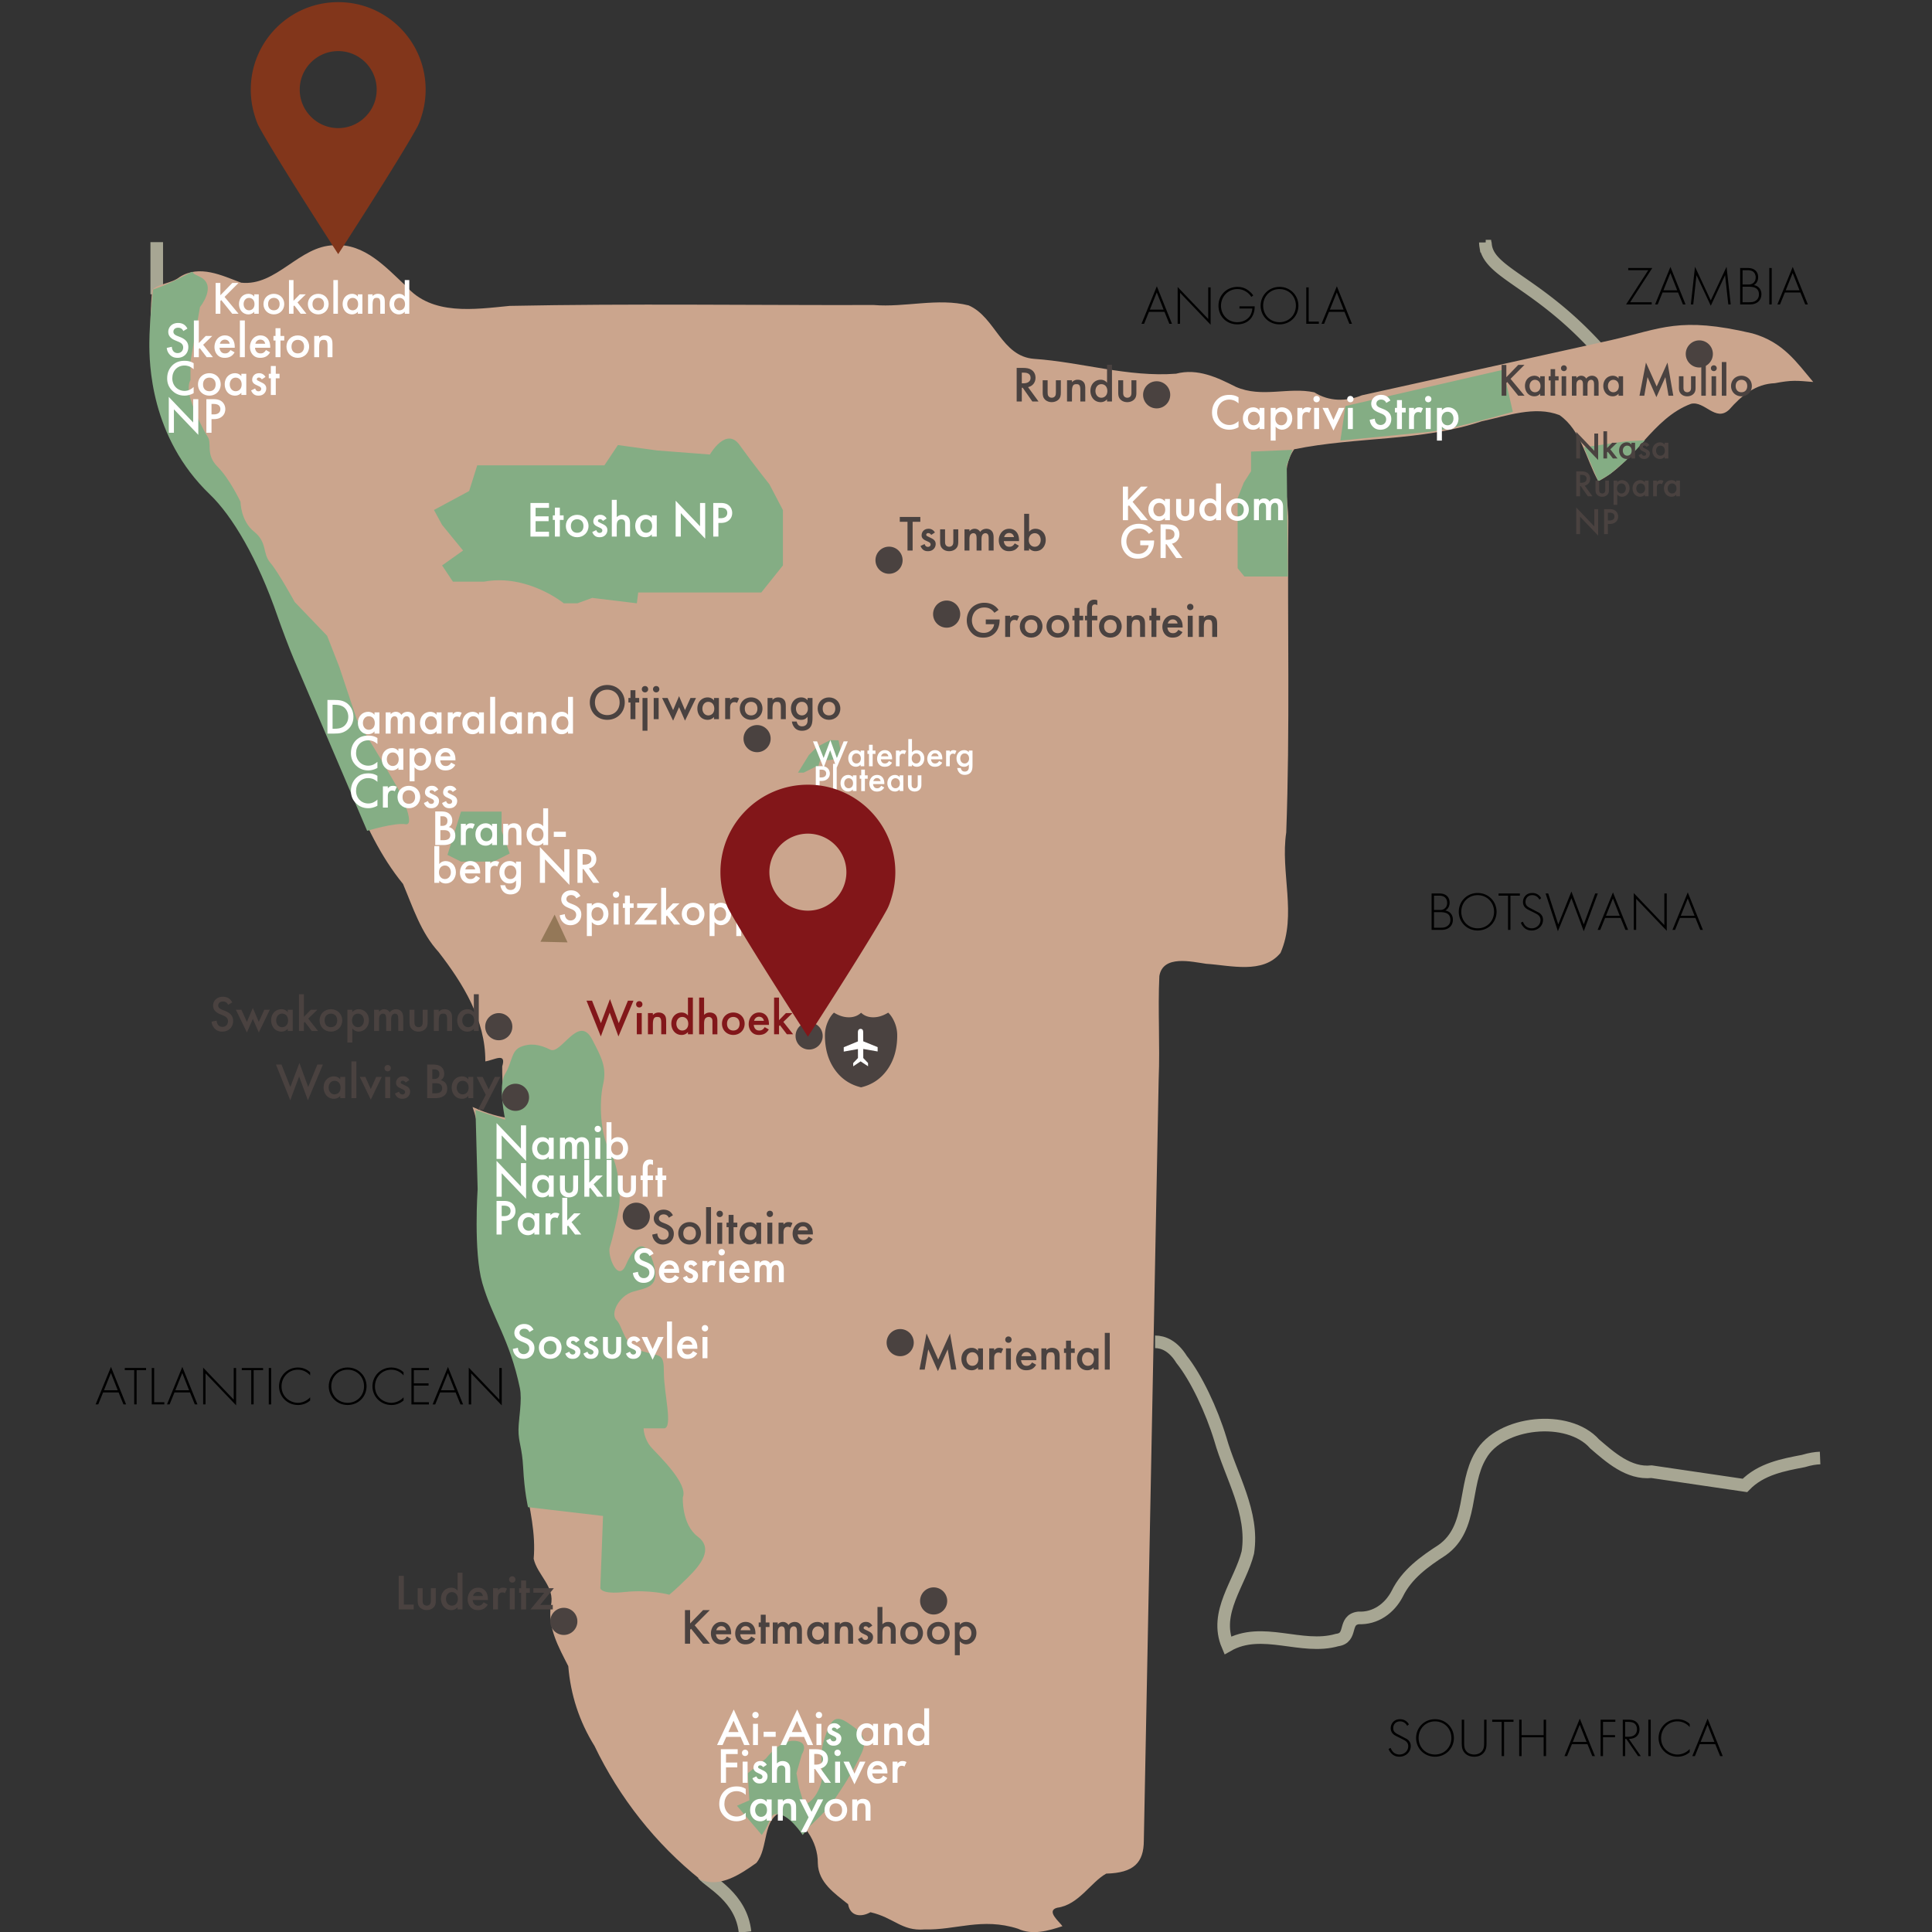<svg xmlns="http://www.w3.org/2000/svg" xmlns:xlink="http://www.w3.org/1999/xlink" width="460" height="460" xmlns:v="https://vecta.io/nano"><rect width="100%" height="100%" fill="#333333" stroke="none"/><path d="M433.359 347.144c-1.109.046-2.322.221-3.982.718-4.658.897-10.094 1.843-13.92 5.812l-22.215-3.269c-5.449.572-9.91-3.488-13.555-6.608-6.303-7.147-22.553-5.413-27.137 2.709-4.266 7.099-1.697 17.259-9.164 22.554-4.24 2.749-8.443 5.74-10.721 10.43-1.824 3.493-5.207 5.912-9.193 5.724-3.768.474-1.324 4.785-5.102 5.269-8.525 2.457-17.857-3.389-26.059 1.294-3.355-7.907 2.967-14.866 4.793-22.138 1.488-9.53-4.066-18.206-6.555-27.026-2.086-6.818-5.744-14.609-9.215-18.939-2-3.227-4.354-4.191-6.314-4.191m-107.672 126.75c1.795 2.072 9.152 5.517 10.036 13.767" fill="none" stroke="#a7a693" stroke-width="3" stroke-miterlimit="10"/><path d="M335.037 410.919a1.85 1.85 0 0 0-1.703-1.066c-1.027 0-1.613.741-1.613 1.612 0 .936.65 1.248 1.521 1.677l1.73.91c.377.26.922.715.922 1.677 0 1.457-1.223 2.535-2.703 2.535-1.119 0-1.691-.532-2.016-.909-.338-.391-.48-.729-.559-.949l.494-.234c.117.338.338.676.467.832.391.494 1.027.741 1.625.741 1.17 0 2.094-.858 2.094-2.002 0-.468-.182-.962-.846-1.365-.246-.143-.754-.403-1.469-.754-.857-.416-1.287-.65-1.586-1.145a1.86 1.86 0 0 1-.273-.987c0-1.001.676-2.158 2.223-2.158.871 0 1.664.416 2.107 1.234l-.415.351zm11.127 2.886c0 2.496-1.963 4.459-4.498 4.459-2.547 0-4.498-1.963-4.498-4.459s1.963-4.472 4.498-4.472 4.498 1.976 4.498 4.472zm-.598 0c0-2.223-1.664-3.952-3.9-3.952s-3.9 1.729-3.9 3.952c0 2.21 1.664 3.939 3.9 3.939s3.9-1.729 3.9-3.939zm3.041-4.355v5.421c0 .819.039 1.352.365 1.872.506.819 1.455 1.001 2.014 1.001s1.508-.182 2.016-1.001c.324-.521.363-1.053.363-1.872v-5.421h.572v5.421c0 .949-.051 1.573-.494 2.223-.65.949-1.676 1.17-2.457 1.17s-1.807-.221-2.457-1.17c-.441-.649-.494-1.273-.494-2.223v-5.421h.572zm9.504.52v8.151h-.572v-8.151h-2.25v-.52h5.07v.52h-2.248zm4.172 3.159h5.252v-3.679h.572v8.671h-.572v-4.473h-5.252v4.473h-.572v-8.671h.572v3.679zm15.68 2.145h-3.693l-1.156 2.847h-.625l3.654-8.932 3.602 8.932h-.625l-1.157-2.847zm-.209-.52l-1.625-4.108-1.65 4.108h3.275zm6.851-4.784h-2.938v3.146h2.859v.52h-2.859v4.485h-.572v-8.671h3.51v.52zm5.409 8.151l-2.809-4.095h-.26v4.095h-.572v-8.671h1.248c.664 0 1.262.052 1.834.441.676.468.896 1.184.896 1.859 0 .858-.377 1.742-1.455 2.106-.455.155-.871.169-1.066.169l2.834 4.095h-.65zm-3.069-4.615h.832c1.236 0 1.977-.65 1.977-1.768 0-.871-.43-1.326-.768-1.509-.363-.208-.988-.26-1.326-.26h-.715v3.537zm6.084-4.056v8.671h-.572v-8.671h.572zm9.284 1.768a3.84 3.84 0 0 0-2.926-1.365c-2.223 0-3.887 1.781-3.887 3.979 0 2.574 2.145 3.913 3.9 3.913.871 0 2.027-.352 2.912-1.313v.755c-.885.779-1.951 1.078-2.887 1.078-2.6 0-4.523-2.041-4.523-4.459 0-2.496 2.002-4.472 4.498-4.472 1.65 0 2.652.884 2.912 1.131v.753zm6.082 4.056h-3.691l-1.158 2.847h-.623l3.652-8.932 3.602 8.932h-.623l-1.159-2.847zm-.207-.52l-1.625-4.108-1.652 4.108h3.277z"/><path fill="none" stroke="#a7a693" stroke-width="3" stroke-miterlimit="10" d="M37.318 57.647v12.414m344.01 13.9c-14.832-16.761-26.537-18.718-27.59-25.355a5.66 5.66 0 0 1-.078-.887"/><path d="M340.854 212.731h1.898c1.508 0 2.393.871 2.393 2.171 0 .936-.441 1.547-1.014 1.898 1.131.182 1.793 1.053 1.793 2.171 0 1.521-1.117 2.431-2.691 2.431h-2.379v-8.671zm.572 3.926h1.379c.441 0 .805-.052 1.182-.364.352-.286.572-.728.572-1.326 0-.689-.299-1.118-.584-1.352-.43-.338-.988-.364-1.443-.364h-1.105v3.406zm0 4.225h1.457c.584 0 1.299 0 1.885-.52.467-.416.559-.923.559-1.326 0-.78-.273-1.313-.924-1.612-.232-.104-.662-.247-1.625-.247h-1.352v3.705zm14.898-3.796c0 2.496-1.963 4.459-4.498 4.459-2.547 0-4.498-1.963-4.498-4.459s1.963-4.472 4.498-4.472 4.498 1.976 4.498 4.472zm-.597 0c0-2.223-1.664-3.952-3.9-3.952s-3.9 1.729-3.9 3.952c0 2.21 1.664 3.939 3.9 3.939s3.9-1.729 3.9-3.939zm3.898-3.835v8.151h-.572v-8.151h-2.248v-.52h5.07v.52h-2.25zm6.904.949a1.85 1.85 0 0 0-1.703-1.066c-1.027 0-1.613.741-1.613 1.612 0 .936.65 1.248 1.521 1.677l1.73.91c.377.26.922.715.922 1.677 0 1.456-1.223 2.535-2.703 2.535-1.119 0-1.691-.533-2.016-.91-.338-.39-.48-.728-.559-.949l.494-.234c.117.338.338.676.467.832.391.494 1.027.741 1.625.741 1.17 0 2.094-.858 2.094-2.002 0-.468-.182-.962-.846-1.365-.246-.143-.754-.403-1.469-.754-.857-.416-1.287-.65-1.586-1.144-.195-.325-.273-.65-.273-.988 0-1.001.676-2.158 2.223-2.158.871 0 1.664.416 2.107 1.235l-.415.351zm2.092-1.469l2.393 7.358 3.133-7.826 2.939 7.826 2.717-7.358h.623l-3.34 8.997-2.939-7.878-3.223 7.878-2.926-8.997h.623z"/><use xlink:href="#B"/><path d="M388.992 221.402v-8.762l7.281 7.618v-7.527h.572v8.893l-7.281-7.619v7.397h-.572z"/><use xlink:href="#B" x="17.811"/><path fill="#cba58d" fill-opacity=".999" d="M79.606 58.392c-8.395.115-13.748 9.81-22.184 8.915-4.616-1.731-9.939-4.357-14.671-1.334-1.885 1.521-5.371 1.629-6.551 3.113-1.377 16.463.53 35.141 13.055 47.06 14.386 12.387 15.942 32.94 25.18 48.651 7.206 15.174 10.734 32.417 21.531 45.678 2.372 5.61 4.237 11.565 8.445 16.171 5.815 7.491 11.239 16.285 11.14 26.066 2.068-.286 5.104-2.289 4.024 1.194-.038 4.106.333 8.21 1.078 12.238-2.876-.464-5.475-1.396-8.142-2.575 2.824 7.746.968 16.107 1.824 24.151-.756 8.29-.409 16.849 3.602 24.303 3.254 8.171 7.986 16.794 5.736 25.799-.338 5.259 1.651 10.169 1.378 15.491 1.087 5.922 2.548 11.774 2.013 17.831.9 3.934 5.143 6.622 4.096 11.14-.784 5.314 1.86 9.906 4.143 14.415.546 6.795 2.622 13.183 6.237 18.99 5.938 12.355 14.58 23.335 25.258 31.857 4.686 2.001 9.594-1.379 13.27-3.979 3.026-3.572 1.254-10.657 6.437-12.329 4.688 2.208 8.284 7.11 8.213 12.426.136 4.583 4.069 7.192 7.206 9.712.502 2.949 3.141 3.159 5.32 1.915 5.623 1.289 7.417 4.529 12.839 4.099 7.483.214 13.69-2.917 22.301-.165 3.422 1.613 7.215.489 10.576-.608-.684-1.032-4.021-3.656-1.236-4.397 5.125-.677 7.965-6.074 11.666-8.122 6.535-.159 8.936-2.592 8.949-7.86l3.535-181.312c.338-8.17-.219-16.391.16-24.524.855-5.148 7.732-3.396 11.162-2.924 5.717.361 13.496 2.53 17.689-2.599 3.959-9.02-.08-19.186 1.359-28.667.914-24.696.262-49.432.502-74.131.023-5.519-2.025-12.283 1.391-17.107 14.795-3.038 30.229-1.825 44.701-6.68 5.9-1.234 12.576-3.749 18.484-1.45 5.186 3.664 6.266 10.43 9.221 15.725 8.707-4.37 12.754-14.928 22.064-18.417 3.287-.803 5.861 4.479 9.129 1.357 2.857-3.271 6.275-6.112 10.857-6.271 3.988-.765 5.131-.629 9.131-.288-3.949-4.663-7.143-9.502-14.49-11.57-17.41-4.075-21.52-1.17-33.639 1.605l-59.326 13.132c-3.699 1.521-7.857 1.508-11.334-.702-6.193-1.334-12.467 1.395-18.674-1.299-4.355-2.207-9.115-4.499-14.25-3.138-11.438.869-22.48-2.758-33.766-3.533-7.848-.57-9.191-9.92-15.609-12.73-7.322-1.844-15.112.524-22.628-.092-28.881.078-57.784-.378-86.651.208-8.411.824-18.512 2.369-24.658-4.693-4.756-4.403-9.881-10.245-17.093-9.746h0z"/><path fill="#85ae85" d="M36.452 68.931s3.23-1.017 7.19-3.152l1.924-.984c.399-.15.216-.03.524.292.25.261.55.351 1.522.827 4.187 2.051 0 7.204 0 7.204l-1.289 7.407L45.357 86v4.509s-.967 1.288 0 4.508 3.078 7.408 4.116 9.018-.573 4.187 2.326 7.084 5.475 8.374 5.475 8.374 0 4.508 3.219 7.085 1.933 5.152 3.865 7.407 5.798 9.338 5.798 9.338l7.728 8.051 2.899 7.407 4.185 12.561 5.475 9.017 4.509 7.729s4.186 8.588 1.61 8.159-9.149 1.571-9.149 1.571l-17.42-40.806c-.987-2.287-3.062-7.811-3.864-10.146-4.799-13.949-10.863-24.067-16.152-29.138-14.28-13.693-14.438-31.409-14.414-36.235s.889-12.562.889-12.562z"/><path d="M115.239 138.491h-7.406l-2.577-3.864 4.991-3.548-4.991-6.114-1.932-3.542 8.373-4.508 1.932-6.119h30.272l3.221-4.831 9.338 1.288 12.56.967s3.865-6.764 7.084-2.255 7.086 9.339 7.086 9.339l3.221 6.149v7.699 5.475l-5.152 6.441h-6.119-23.188l-.32 2.576-10.627-1.289-3.543 1.289h-3.221c-.002 0-8.698-7.085-19.002-5.153zm182.63-30.967v4.669l-1.719 2.704-1.476 3.685v2.949 2.212 3.44 2.949 2.703 2.458l1.599 1.965h4.791 5.588l-.283-26.482 1.379-3.672zm-188.104 85.714h5.152 4.509v4.578l1.932 5.405-3.864 1.932h-7.729l-3.221-1.611zm3.448 71.049l7.088 2.341s-1.802-8.019-.049-10.915 1.43-5.475 3.683-6.44 4.508-.644 7.085.644 6.762-8.637 9.983-2.412c2.184 4.223 3.542 6.599 2.576 10.785s-.643 11.915 1.611 15.779 2.575 10.308 2.253 12.883-1.61 8.052-2.253 9.983 1.933 8.694 3.864 4.187 4.508-6.763 6.44-.646-1.61 6.119-4.83 7.087-5.475 5.154-3.865 6.763 1.612 6.117 6.12 7.408 5.151.4 5.151 5.191 2.254 13.163 0 13.163h-4.83s0 2.535 1.932 4.647 8.696 8.557 7.406 11.775c0 0-.322 6.442 3.542 9.343 3.863 2.895.645 6.762-2.254 9.658s-4.508 4.186-4.508 4.186-4.671-1.288-10.628-.645c-5.843.634-5.796-.964-5.796-.964l.644-17.144-17.861-2.092s-.855-3.594-1.158-9.465c-.249-4.795-1.14-6.004-1.109-8.979.026-2.599.928-7.02.326-9.921-2.419-11.657-6.569-16.731-8.948-25.025-2.124-7.409-1.105-22.35-1.105-22.35l-.51-18.825zm205.924-159.382l1.205-8.231 37.566-8.644 2.281 10.014s-14.404 4.204-19.791 4.767l-21.261 2.094zm61.406 9.662l-3.434-8.063 10.084-1.438 4.463-.221-4.592 4.868-3.705 3.152zM181.382 436.901l-5.921-6.964 2.959-1.287-.383-6.442 4.346-3.543s3.383-4.507 6.926-4.186 1.61 3.22 1.61 3.22l-1.288 4.512.643 3.471 1.172 3.935s2.049-.139 3.659-3.935-.483-6.389 1.128-11.525 2.77-5.868 5.668-3.936 4.958 3.614 3.188 7.315c-2.43 5.085-4.449 7.96-6.438 10.951-1.695 2.543-5.798 6.281-5.798 6.281l-1.74 2.133s-3.064-4.73-5.832-4.963c-2.103-.177-1.199.975-3.899 4.963zm8.611-252.934l2.609-4.219 1.913-1.904 3.143-1.636 1.994.051.456 2.213-.373 1.375-.492.8-1.653.315-2.309.024-.482 1.613-.768.029-2.691 1.339z" fill="#84ad84"/><g fill="#4a4240"><path d="M164.308 386.542l3.094-3.19h1.607l-3.61 3.622 3.634 4.378h-1.631l-2.854-3.55-.24.239v3.311h-1.223v-8h1.223v3.19z"/><use xlink:href="#C"/><use xlink:href="#D"/><use xlink:href="#E"/><path d="M184 386.303h1.175v.468c.396-.48.864-.601 1.248-.601.527 0 1.019.252 1.307.744.419-.6 1.055-.744 1.499-.744.612 0 1.151.288 1.439.792.096.168.264.54.264 1.271v3.118h-1.175v-2.782c0-.563-.06-.792-.108-.899-.072-.192-.252-.444-.672-.444-.288 0-.54.156-.695.372-.204.288-.228.72-.228 1.151v2.603h-1.175v-2.782c0-.563-.06-.792-.108-.899-.072-.192-.252-.444-.672-.444-.288 0-.54.156-.695.372-.204.288-.228.72-.228 1.151v2.603H184v-5.05zm12.118 0h1.175v5.049h-1.175v-.527c-.516.6-1.151.684-1.511.684-1.559 0-2.446-1.296-2.446-2.687 0-1.644 1.127-2.651 2.458-2.651.372 0 1.02.097 1.499.72v-.588zm-2.758 2.542c0 .876.552 1.607 1.403 1.607.743 0 1.427-.54 1.427-1.595 0-1.104-.684-1.632-1.427-1.632-.851.001-1.403.72-1.403 1.62z"/><use xlink:href="#F"/><use xlink:href="#G"/><path d="M208.924 382.608h1.175v4.126c.504-.516 1.056-.564 1.355-.564.923 0 1.343.48 1.487.685.312.455.324 1.043.324 1.402v3.095h-1.175v-2.986c0-.3 0-.624-.228-.876-.132-.144-.36-.264-.66-.264-.396 0-.708.192-.864.42-.168.24-.24.624-.24 1.271v2.435h-1.175v-8.744zm10.833 6.225c0 1.547-1.176 2.675-2.699 2.675s-2.699-1.128-2.699-2.675c0-1.56 1.176-2.663 2.699-2.663s2.699 1.103 2.699 2.663zm-1.199.012c0-1.151-.755-1.619-1.499-1.619s-1.499.468-1.499 1.619c0 .972.576 1.607 1.499 1.607s1.499-.636 1.499-1.607z"/><use xlink:href="#H"/><path d="M228.52 394.098h-1.175v-7.795h1.175v.552c.432-.517.996-.685 1.499-.685 1.331 0 2.458 1.02 2.458 2.627 0 1.703-1.246 2.711-2.446 2.711a2.01 2.01 0 0 1-1.511-.744v3.334zm-.072-5.241c0 1.055.684 1.595 1.427 1.595.851 0 1.402-.731 1.402-1.607 0-.899-.551-1.619-1.402-1.619-.744 0-1.427.528-1.427 1.631zM96.156 375.199v6.849h2.351v1.151h-3.574v-8h1.223z"/><use xlink:href="#I"/><path d="M108.947 374.456h1.175v8.743h-1.175v-.527c-.516.6-1.151.684-1.511.684-1.559 0-2.447-1.296-2.447-2.687 0-1.644 1.127-2.651 2.459-2.651.372 0 1.02.097 1.499.72v-4.282zm-2.759 6.236c0 .876.552 1.607 1.403 1.607.743 0 1.427-.54 1.427-1.595 0-1.104-.684-1.632-1.427-1.632-.851.001-1.403.721-1.403 1.62z"/><use xlink:href="#C" x="-57.916" y="-8.152"/><use xlink:href="#J"/><use xlink:href="#K"/><use xlink:href="#E" x="-57.052" y="-8.153"/><path d="M128.615 382.12h2.999v1.079H126.3l3.274-3.97h-2.579v-1.079h4.87l-3.25 3.97zm90.309-56.025l1.679-8.6 2.783 6.213 2.807-6.213 1.511 8.6h-1.248l-.815-4.821-2.327 5.193-2.303-5.205-.84 4.833h-1.247zm13.941-5.049h1.176v5.049h-1.176v-.527c-.516.6-1.15.684-1.51.684-1.56 0-2.448-1.296-2.448-2.687 0-1.644 1.127-2.65 2.459-2.65.371 0 1.02.096 1.498.719v-.588zm-2.758 2.542c0 .876.552 1.607 1.402 1.607.744 0 1.428-.54 1.428-1.596 0-1.103-.684-1.631-1.428-1.631-.85.001-1.402.72-1.402 1.62zm5.424-2.542h1.176v.455a2.1 2.1 0 0 1 .492-.42c.229-.132.455-.167.719-.167a1.75 1.75 0 0 1 .924.239l-.479 1.067c-.264-.168-.48-.18-.6-.18-.252 0-.504.036-.732.275-.324.349-.324.828-.324 1.164v2.614h-1.176v-5.047zm4.573-2.843c.432 0 .756.324.756.756s-.324.755-.756.755-.756-.323-.756-.755.324-.756.756-.756zm.587 2.843v5.049h-1.176v-5.049h1.176zm6.01 3.897c-.217.384-.527.72-.852.924-.408.264-.947.384-1.486.384-.672 0-1.225-.168-1.703-.648s-.744-1.175-.744-1.931c0-.779.275-1.535.803-2.074.42-.42.973-.684 1.691-.684.805 0 1.32.348 1.619.659.648.672.707 1.607.707 2.135v.144h-3.621c.023.36.18.768.432 1.02.275.276.611.324.9.324.322 0 .563-.072.803-.252.203-.156.359-.359.467-.552l.984.551zm-1.164-2.05a1.22 1.22 0 0 0-.359-.684c-.156-.145-.408-.288-.791-.288-.408 0-.672.168-.828.324a1.32 1.32 0 0 0-.359.647h2.337zm2.414-1.847h1.176v.468c.504-.564 1.08-.6 1.367-.6.936 0 1.332.467 1.488.684.191.275.311.623.311 1.402v3.095h-1.176v-2.807c0-1.283-.479-1.319-.922-1.319-.529 0-1.068.072-1.068 1.703v2.423h-1.176v-5.049zm7.043 1.079v3.97h-1.176v-3.97h-.49v-1.079h.49v-1.848h1.176v1.848h.9v1.079h-.9zm5.387-1.079h1.176v5.049h-1.176v-.527c-.516.6-1.15.684-1.51.684-1.561 0-2.447-1.296-2.447-2.687 0-1.644 1.127-2.65 2.459-2.65.371 0 1.02.096 1.498.719v-.588zm-2.758 2.542c0 .876.551 1.607 1.402 1.607.744 0 1.428-.54 1.428-1.596 0-1.103-.684-1.631-1.428-1.631-.851.001-1.402.72-1.402 1.62zm6.6-6.236v8.743h-1.176v-8.743h1.176zm-209.916-78.11a1.27 1.27 0 0 0-.36-.504c-.252-.203-.516-.287-.863-.287-.744 0-1.127.443-1.127.959 0 .24.084.66.863.972l.804.323c1.475.6 1.883 1.439 1.883 2.352 0 1.522-1.079 2.566-2.579 2.566-.923 0-1.475-.348-1.883-.804a2.58 2.58 0 0 1-.671-1.56l1.211-.264a1.73 1.73 0 0 0 .336 1.02c.228.287.563.479 1.043.479.744 0 1.319-.54 1.319-1.343 0-.816-.624-1.152-1.151-1.367l-.768-.324c-.66-.275-1.631-.828-1.631-2.027 0-1.079.84-2.11 2.339-2.11.864 0 1.355.323 1.607.54a2.71 2.71 0 0 1 .612.803l-.984.576zm3.17 1.176l1.308 2.891 1.415-3.322 1.415 3.322 1.308-2.891h1.319l-2.626 5.408-1.415-3.226-1.415 3.226-2.627-5.408h1.318zm11.038 0h1.175v5.049h-1.175v-.527c-.516.6-1.151.684-1.511.684-1.559 0-2.447-1.295-2.447-2.688 0-1.643 1.127-2.65 2.459-2.65.372 0 1.02.097 1.499.721v-.589zm-2.758 2.542c0 .876.552 1.607 1.403 1.607.743 0 1.427-.54 1.427-1.595 0-1.104-.684-1.632-1.427-1.632-.851.001-1.403.721-1.403 1.62z"/><use xlink:href="#L"/><use xlink:href="#M"/><path d="M83.888 248.213h-1.175v-7.795h1.175v.551c.432-.516.996-.684 1.499-.684 1.332 0 2.459 1.02 2.459 2.627 0 1.703-1.248 2.711-2.447 2.711-.276 0-.983-.096-1.511-.744v3.334zm-.072-5.24c0 1.055.684 1.595 1.427 1.595.852 0 1.403-.731 1.403-1.607 0-.899-.551-1.619-1.403-1.619-.743-.001-1.427.527-1.427 1.631zm5.257-2.555h1.175v.467c.396-.479.863-.6 1.247-.6.528 0 1.02.252 1.308.744.42-.6 1.055-.744 1.499-.744.612 0 1.151.288 1.439.792.096.168.264.54.264 1.271v3.118H94.83v-2.782c0-.563-.06-.792-.108-.899-.072-.192-.252-.444-.672-.444-.288 0-.54.156-.695.372-.204.287-.228.72-.228 1.151v2.603h-1.175v-2.782c0-.563-.06-.792-.108-.899-.072-.192-.252-.444-.672-.444-.288 0-.54.156-.695.372-.204.287-.228.72-.228 1.151v2.603h-1.175v-5.05zm9.599 0v2.891c0 .299.012.646.216.911.156.204.432.348.768.348s.612-.144.768-.348c.204-.265.216-.612.216-.911v-2.891h1.175v2.926c0 .648-.072 1.188-.54 1.655-.456.456-1.08.624-1.643.624-.516 0-1.139-.156-1.595-.624-.468-.468-.54-1.007-.54-1.655v-2.926h1.175z"/><use xlink:href="#N"/><path d="M112.819 236.724h1.175v8.743h-1.175v-.527c-.516.6-1.151.684-1.511.684-1.559 0-2.447-1.295-2.447-2.688 0-1.643 1.127-2.65 2.459-2.65.372 0 1.02.097 1.499.721v-4.283zm-2.758 6.236c0 .876.552 1.607 1.403 1.607.743 0 1.427-.54 1.427-1.595 0-1.104-.684-1.632-1.427-1.632-.852.001-1.403.721-1.403 1.62zm107.232-118.729v6.848h-1.223v-6.848h-1.835v-1.151h4.893v1.151h-1.835zm4.428 3.131c-.12-.192-.348-.432-.719-.432-.168 0-.288.06-.36.132a.38.38 0 0 0-.108.264c0 .132.06.216.168.288.072.048.144.072.396.204l.6.3c.264.132.516.264.708.468.276.276.372.588.372.936 0 .456-.168.852-.444 1.151-.396.432-.888.563-1.415.563-.324 0-.732-.048-1.091-.324-.288-.216-.528-.563-.648-.923l.959-.456c.06.168.168.384.276.48a.72.72 0 0 0 .516.192c.18 0 .372-.06.48-.168.096-.096.168-.252.168-.396s-.048-.264-.156-.384c-.144-.144-.312-.228-.503-.312l-.432-.204c-.228-.108-.503-.24-.695-.432a1.1 1.1 0 0 1-.36-.852c0-.408.156-.804.42-1.08.228-.24.611-.479 1.235-.479.359 0 .647.072.935.264.168.108.396.3.576.624l-.878.576zm3.289-1.332v2.891c0 .3.012.647.216.911.156.204.432.348.768.348s.612-.144.768-.348c.204-.264.216-.611.216-.911v-2.891h1.175v2.926c0 .648-.072 1.188-.54 1.655-.456.456-1.08.624-1.643.624-.516 0-1.139-.156-1.595-.624-.468-.468-.54-1.007-.54-1.655v-2.926h1.175zm4.633 0h1.175v.468c.395-.479.864-.6 1.247-.6.529 0 1.02.252 1.309.744.42-.6 1.055-.744 1.498-.744.611 0 1.152.288 1.439.792.096.168.264.54.264 1.271v3.118h-1.176v-2.783c0-.563-.059-.792-.107-.899-.072-.192-.252-.443-.672-.443-.287 0-.539.156-.695.372-.203.288-.229.72-.229 1.151v2.603h-1.174v-2.783c0-.563-.061-.792-.109-.899a.66.66 0 0 0-.67-.443.87.87 0 0 0-.697.372c-.203.288-.227.72-.227 1.151v2.603h-1.175v-5.051z"/><use xlink:href="#O"/><path d="M245.025 126.618c.48-.624 1.127-.72 1.5-.72 1.33 0 2.459 1.007 2.459 2.65 0 1.392-.889 2.687-2.447 2.687a1.94 1.94 0 0 1-1.512-.684v.528h-1.176v-8.743h1.176v4.282zm-.072 1.967c0 1.056.684 1.595 1.428 1.595.852 0 1.404-.732 1.404-1.607 0-.899-.553-1.619-1.404-1.619-.744 0-1.428.527-1.428 1.631zm-10.244 18.91h3.297v.06c0 1.367-.408 2.482-1.188 3.238-.826.803-1.811 1.019-2.723 1.019-1.162 0-1.99-.335-2.723-1.091-.779-.804-1.187-1.871-1.187-3.022 0-1.247.504-2.327 1.163-2.986.684-.695 1.775-1.199 3.01-1.199.721 0 1.465.156 2.088.504.66.372 1.066.839 1.295 1.199l-.971.684c-.24-.336-.6-.696-.984-.912-.443-.264-.924-.348-1.414-.348-1.045 0-1.717.432-2.111.828-.527.527-.852 1.379-.852 2.243 0 .804.299 1.607.828 2.171.551.587 1.234.803 2.002.803.695 0 1.271-.204 1.787-.708.443-.432.623-.899.672-1.355h-1.99v-1.128zm4.621-.888h1.176v.456c.131-.156.324-.324.492-.42.227-.132.455-.168.719-.168.287 0 .6.048.924.24l-.48 1.067c-.264-.168-.479-.18-.6-.18-.252 0-.504.036-.73.276-.324.348-.324.828-.324 1.163v2.615h-1.176v-5.049z"/><use xlink:href="#P"/><path d="M254.568 149.138c0 1.547-1.176 2.674-2.699 2.674s-2.699-1.127-2.699-2.674c0-1.559 1.176-2.663 2.699-2.663s2.699 1.104 2.699 2.663zm-1.199.011c0-1.151-.756-1.619-1.5-1.619s-1.5.468-1.5 1.619c0 .972.576 1.607 1.5 1.607s1.5-.635 1.5-1.607zm3.637-1.462v3.97h-1.176v-3.97h-.492v-1.08h.492v-1.847h1.176v1.847h.898v1.08h-.898zm2.988 0v3.97h-1.176v-3.97h-.504v-1.08h.504v-1.751c0-.78.203-1.271.492-1.583.215-.228.588-.492 1.199-.492a1.88 1.88 0 0 1 .756.144v1.164c-.24-.144-.396-.18-.564-.18-.145 0-.359.024-.516.192-.061.06-.191.24-.191.6v1.907h1.271v1.08h-1.271z"/><use xlink:href="#P" x="18.863"/><use xlink:href="#Q"/><path d="M275.33 147.687v3.97h-1.176v-3.97h-.492v-1.08h.492v-1.847h1.176v1.847h.898v1.08h-.898z"/><use xlink:href="#O" x="38.955" y="20.577"/><path d="M283.393 143.765c.432 0 .756.324.756.755s-.324.756-.756.756-.756-.324-.756-.756.324-.755.756-.755zm.587 2.842v5.049h-1.176v-5.049h1.176z"/><use xlink:href="#Q" x="17.172"/><path d="M243.494 87.595c.971 0 1.594.12 2.109.468.877.587.949 1.535.949 1.883 0 1.151-.709 1.991-1.775 2.231l2.494 3.418h-1.475l-2.291-3.274h-.217v3.274h-1.223v-8h1.429zm-.205 3.67h.385c.336 0 1.703-.036 1.703-1.307 0-1.127-1.068-1.235-1.668-1.235h-.42v2.542z"/><use xlink:href="#R"/><path d="M254.055 90.545h1.176v.468a1.74 1.74 0 0 1 1.367-.6c.936 0 1.33.468 1.486.684.191.276.313.624.313 1.403v3.094h-1.176v-2.807c0-1.283-.48-1.319-.924-1.319-.527 0-1.066.072-1.066 1.703v2.423h-1.176v-5.049zm9.525-3.693h1.176v8.743h-1.176v-.528c-.516.6-1.15.684-1.51.684-1.561 0-2.447-1.295-2.447-2.687 0-1.643 1.127-2.65 2.459-2.65.371 0 1.02.096 1.498.72v-4.282zm-2.758 6.236c0 .876.551 1.607 1.402 1.607.744 0 1.428-.54 1.428-1.595 0-1.104-.684-1.631-1.428-1.631-.851 0-1.402.719-1.402 1.619zm6.6-2.543v2.891c0 .3.012.647.215.912.156.204.432.348.768.348s.611-.144.768-.348c.205-.264.217-.612.217-.912v-2.891h1.176v2.926c0 .648-.072 1.188-.541 1.655-.455.456-1.078.624-1.643.624-.516 0-1.139-.156-1.596-.624-.467-.468-.539-1.007-.539-1.655v-2.926h1.175zM67.021 253.461l2.111 5.35 2.159-5.733 2.087 5.733 2.183-5.35h1.319l-3.574 8.516-2.087-5.674-2.111 5.674-3.406-8.516h1.319zm13.99 2.95h1.175v5.05h-1.175v-.528c-.516.6-1.151.684-1.511.684-1.559 0-2.446-1.295-2.446-2.687 0-1.643 1.127-2.65 2.458-2.65.372 0 1.02.096 1.499.72v-.589zm-2.759 2.542c0 .876.552 1.607 1.403 1.607.743 0 1.427-.539 1.427-1.595 0-1.104-.684-1.631-1.427-1.631-.851.001-1.403.721-1.403 1.619zm6.6-6.236v8.744h-1.175v-8.744h1.175zm2.136 3.694l1.295 2.878 1.295-2.878h1.319l-2.615 5.409-2.615-5.409h1.321zm5.316-2.843c.432 0 .756.324.756.756s-.324.756-.756.756-.755-.324-.755-.756.324-.756.755-.756zm.588 2.843v5.05h-1.175v-5.05h1.175zm3.695 1.331c-.12-.191-.348-.432-.719-.432-.168 0-.288.061-.36.133-.06.059-.108.155-.108.264 0 .131.06.215.168.287.072.049.144.072.396.204l.6.3c.264.132.516.264.708.468.276.276.372.588.372.936 0 .456-.168.852-.444 1.151-.396.432-.888.563-1.415.563-.324 0-.732-.048-1.092-.323-.288-.217-.527-.564-.647-.924l.959-.456c.06.168.168.384.276.479a.72.72 0 0 0 .516.192c.18 0 .372-.06.48-.168.096-.096.168-.252.168-.396s-.048-.264-.156-.384c-.144-.144-.312-.228-.503-.312l-.432-.205c-.228-.107-.503-.239-.695-.432a1.1 1.1 0 0 1-.36-.852c0-.407.156-.803.42-1.079.228-.239.611-.479 1.235-.479.359 0 .647.072.935.264.168.107.396.3.576.624l-.878.577zm6.336-4.281c1.031 0 1.679.132 2.207.623.432.408.636.924.636 1.584 0 .312-.048.635-.24.947-.18.312-.42.468-.6.552.144.036.636.168 1.031.575.432.456.528 1.008.528 1.5 0 .575-.144 1.031-.528 1.438-.636.672-1.631.78-2.243.78h-2.003v-8h1.212zm.012 3.441h.372c.3 0 .708-.035.995-.311.276-.265.312-.637.312-.912 0-.24-.036-.527-.288-.768-.276-.264-.624-.3-.972-.3h-.42v2.291zm0 3.407h.744c.348 0 .899-.06 1.211-.312.24-.192.396-.527.396-.888 0-.323-.12-.635-.324-.84-.335-.323-.827-.359-1.259-.359h-.768v2.399zm8.567-3.898h1.175v5.05h-1.175v-.528c-.516.6-1.151.684-1.511.684-1.559 0-2.446-1.295-2.446-2.687 0-1.643 1.127-2.65 2.458-2.65.372 0 1.02.096 1.499.72v-.589zm-2.758 2.542c0 .876.552 1.607 1.403 1.607.743 0 1.427-.539 1.427-1.595 0-1.104-.684-1.631-1.427-1.631-.852.001-1.403.721-1.403 1.619zm6.911 1.716l-2.159-4.258h1.416l1.439 2.95 1.463-2.95h1.319l-4.018 7.796h-1.319l1.859-3.538z"/></g><g fill="#fff"><path d="M118.226 275.936v-8.539l5.805 6.08v-5.541h1.224v8.492l-5.805-6.081v5.589h-1.224z"/><use xlink:href="#S"/><path d="M133.322 270.887h1.175v.468c.396-.48.863-.601 1.247-.601.528 0 1.02.252 1.308.744.42-.6 1.055-.744 1.499-.744.612 0 1.151.288 1.439.792.096.168.264.54.264 1.271v3.118h-1.175v-2.782c0-.563-.06-.792-.108-.899-.072-.192-.252-.444-.672-.444-.288 0-.54.156-.695.372-.204.288-.228.72-.228 1.151v2.603h-1.175v-2.782c0-.563-.06-.792-.108-.899-.072-.192-.252-.444-.672-.444-.288 0-.54.156-.695.372-.204.288-.228.72-.228 1.151v2.603h-1.175v-5.05z"/><use xlink:href="#T"/><path d="M145.585 271.474c.48-.623 1.127-.72 1.499-.72 1.332 0 2.459 1.008 2.459 2.651 0 1.391-.888 2.687-2.447 2.687-.36 0-.996-.084-1.511-.684v.527h-1.175v-8.743h1.175v4.282zm-.072 1.967c0 1.055.684 1.595 1.427 1.595.851 0 1.403-.731 1.403-1.607 0-.899-.552-1.619-1.403-1.619-.743 0-1.427.528-1.427 1.631zm-27.287 11.495v-8.539l5.805 6.08v-5.541h1.224v8.492l-5.805-6.081v5.589h-1.224z"/><use xlink:href="#S" y="9"/><use xlink:href="#I" x="33.878" y="-98.263"/><use xlink:href="#U"/><path d="M145.609 276.192v8.743h-1.175v-8.743h1.175z"/><use xlink:href="#I" x="47.653" y="-98.263"/><path d="M154.201 280.966v3.97h-1.175v-3.97h-.504v-1.079h.504v-1.751c0-.78.204-1.271.492-1.584.216-.228.587-.491 1.199-.491.252 0 .503.036.755.144v1.164c-.24-.145-.396-.181-.563-.181-.144 0-.36.024-.516.192-.06.06-.192.239-.192.6v1.907h1.271v1.079h-1.271z"/><use xlink:href="#E" x="-24.579" y="-106.416"/><path d="M119.989 285.936c.492 0 1.175.049 1.751.433.671.443.996 1.211.996 1.942 0 .468-.12 1.188-.78 1.751-.636.54-1.367.624-1.955.624h-.552v3.25h-1.223v-8h1.763zm-.54 3.622h.552c1.056 0 1.559-.516 1.559-1.259 0-.444-.18-1.235-1.571-1.235h-.54v2.494zm7.775-.671h1.175v5.049h-1.175v-.527c-.516.6-1.151.684-1.511.684-1.559 0-2.447-1.296-2.447-2.687 0-1.644 1.127-2.651 2.459-2.651.372 0 1.02.097 1.499.72v-.588zm-2.758 2.542c0 .876.552 1.607 1.403 1.607.743 0 1.427-.54 1.427-1.595 0-1.104-.684-1.632-1.427-1.632-.851.001-1.403.72-1.403 1.62zm5.424-2.542h1.175v.455a2.08 2.08 0 0 1 .492-.42c.228-.132.456-.168.72-.168.288 0 .6.049.923.24l-.479 1.067c-.264-.168-.48-.18-.6-.18-.251 0-.503.036-.731.275-.324.349-.324.828-.324 1.164v2.614h-1.175v-5.047z"/><use xlink:href="#U" x="-5.256" y="9"/><path d="M176.335 413.55h-3.418l-.875 1.931h-1.319l3.982-8.468 3.79 8.468h-1.319l-.841-1.931zm-.491-1.152l-1.187-2.711-1.235 2.711h2.422z"/><use xlink:href="#V"/><path d="M181.81 412.314h2.878v1.223h-2.878v-1.223zm9.633 1.236h-3.418l-.875 1.931h-1.319l3.982-8.468 3.79 8.468h-1.319l-.841-1.931zm-.492-1.152l-1.187-2.711-1.235 2.711h2.422z"/><use xlink:href="#T" x="52.652" y="139.545"/><use xlink:href="#G" x="-7.543" y="24.129"/><path d="M207.871 410.432h1.175v5.049h-1.175v-.527c-.516.6-1.151.684-1.511.684-1.559 0-2.446-1.296-2.446-2.687 0-1.644 1.127-2.651 2.458-2.651.372 0 1.02.097 1.499.72v-.588zm-2.758 2.542c0 .876.552 1.607 1.403 1.607.743 0 1.427-.54 1.427-1.595 0-1.104-.684-1.632-1.427-1.632-.851 0-1.403.72-1.403 1.62z"/><use xlink:href="#F" x="11.753" y="24.129"/><path d="M220.051 406.737h1.175v8.743h-1.175v-.527c-.516.6-1.151.684-1.511.684-1.559 0-2.446-1.296-2.446-2.687 0-1.644 1.127-2.651 2.458-2.651.372 0 1.02.097 1.499.72v-4.282zm-2.759 6.237c0 .876.552 1.607 1.403 1.607.743 0 1.427-.54 1.427-1.595 0-1.104-.684-1.632-1.427-1.632-.851 0-1.403.72-1.403 1.62zm-41.652 4.658h-2.783v2.027h2.687v1.151h-2.687v3.67h-1.223v-8h4.006v1.152z"/><use xlink:href="#V" x="-2.472" y="9"/><use xlink:href="#G" x="-25.122" y="33.129"/><path d="M183.802 415.737h1.175v4.126c.504-.516 1.055-.564 1.355-.564.923 0 1.343.48 1.487.685.312.455.324 1.043.324 1.402v3.095h-1.176v-2.986c0-.3 0-.624-.228-.876-.132-.144-.36-.264-.66-.264-.396 0-.708.192-.864.42-.168.24-.24.624-.24 1.271v2.435H183.8v-8.744zm10.271.743c.972 0 1.595.12 2.111.468.875.588.947 1.535.947 1.884a2.19 2.19 0 0 1-1.775 2.23l2.495 3.418h-1.475l-2.291-3.274h-.216v3.274h-1.223v-8h1.427zm-.204 3.67h.384c.336 0 1.703-.035 1.703-1.307 0-1.128-1.067-1.235-1.667-1.235h-.42v2.542z"/><use xlink:href="#T" x="57.092" y="148.545"/><path d="M202.149 419.432l1.295 2.878 1.295-2.878h1.319l-2.615 5.408-2.615-5.408h1.321z"/><use xlink:href="#D" x="31.421" y="33.129"/><use xlink:href="#J" x="95.122" y="41.282"/><path d="M177.559 427.352c-.888-.804-1.715-.888-2.171-.888-1.739 0-2.915 1.284-2.915 3.047 0 1.691 1.224 2.998 2.927 2.998.959 0 1.703-.491 2.159-.923v1.451c-.804.479-1.643.6-2.195.6-1.451 0-2.363-.66-2.831-1.104-.936-.876-1.283-1.896-1.283-3.022 0-1.476.612-2.495 1.283-3.13.828-.78 1.787-1.044 2.891-1.044.731 0 1.439.132 2.135.576v1.439zm4.993 1.08h1.175v5.049h-1.175v-.527c-.516.6-1.151.684-1.511.684-1.559 0-2.447-1.296-2.447-2.687 0-1.644 1.127-2.651 2.459-2.651.372 0 1.02.097 1.499.72v-.588zm-2.758 2.542c0 .876.552 1.607 1.403 1.607.743 0 1.427-.54 1.427-1.595 0-1.104-.684-1.632-1.427-1.632-.851 0-1.403.72-1.403 1.62z"/><use xlink:href="#W"/><path d="M192.525 432.688l-2.159-4.257h1.416l1.439 2.95 1.463-2.95h1.319l-4.018 7.795h-1.319l1.859-3.538z"/><use xlink:href="#H" x="-24.414" y="42.129"/><use xlink:href="#W" x="17.712"/><path d="M130.714 120.909h-3.19v2.027h3.095v1.151h-3.095v2.519h3.19v1.151H126.3v-8h4.414v1.152z"/><use xlink:href="#X"/><path d="M140.122 125.238c0 1.547-1.175 2.674-2.699 2.674s-2.698-1.127-2.698-2.674c0-1.559 1.175-2.663 2.698-2.663s2.699 1.104 2.699 2.663zm-1.2.012c0-1.151-.755-1.619-1.499-1.619s-1.499.468-1.499 1.619c0 .972.576 1.607 1.499 1.607s1.499-.635 1.499-1.607z"/><use xlink:href="#Y"/><path d="M145.668 119.014h1.175v4.125a1.81 1.81 0 0 1 1.355-.563c.923 0 1.343.48 1.487.684.312.456.324 1.043.324 1.403v3.094h-1.176v-2.986c0-.3 0-.624-.228-.875-.132-.144-.36-.264-.66-.264-.396 0-.708.192-.864.42-.168.24-.24.624-.24 1.271v2.435h-1.175v-8.744z"/><use xlink:href="#Z"/><path d="M160.872 127.757v-8.539l5.805 6.081v-5.541h1.224v8.491l-5.805-6.081v5.589h-1.224zm10.715-8c.492 0 1.175.048 1.751.432.671.444.995 1.211.995 1.943 0 .468-.12 1.188-.779 1.751-.636.54-1.367.624-1.955.624h-.552v3.25h-1.223v-8h1.763zm-.54 3.622h.552c1.056 0 1.559-.516 1.559-1.259 0-.444-.18-1.235-1.571-1.235h-.54v2.494zM43.639 78.817a1.27 1.27 0 0 0-.36-.504c-.252-.204-.516-.288-.863-.288-.744 0-1.127.444-1.127.959 0 .24.084.66.863.972l.804.324c1.475.6 1.883 1.439 1.883 2.351 0 1.523-1.079 2.566-2.579 2.566-.923 0-1.475-.348-1.883-.803-.432-.48-.624-1.008-.671-1.56l1.211-.264a1.73 1.73 0 0 0 .336 1.02c.228.288.563.479 1.043.479.744 0 1.319-.54 1.319-1.343 0-.815-.624-1.151-1.151-1.367l-.768-.324c-.66-.276-1.631-.828-1.631-2.027 0-1.08.84-2.111 2.339-2.111.864 0 1.355.324 1.607.54.216.192.444.468.612.804l-.984.576z"/><use xlink:href="#a"/><use xlink:href="#b"/><path d="M58.292 76.299v8.743h-1.175v-8.743h1.175z"/><use xlink:href="#c"/><use xlink:href="#X" x="-66.52" y="-42.715"/><path d="M73.602 82.523c0 1.547-1.176 2.674-2.699 2.674s-2.699-1.127-2.699-2.674c0-1.559 1.176-2.663 2.699-2.663s2.699 1.104 2.699 2.663zm-1.2.012c0-1.151-.755-1.619-1.499-1.619s-1.499.468-1.499 1.619c0 .972.576 1.607 1.499 1.607s1.499-.635 1.499-1.607z"/><use xlink:href="#d"/><use xlink:href="#e"/><path d="M52.542 91.523c0 1.547-1.176 2.674-2.699 2.674s-2.699-1.127-2.699-2.674c0-1.559 1.176-2.663 2.699-2.663s2.699 1.104 2.699 2.663zm-1.199.012c0-1.151-.755-1.619-1.499-1.619s-1.499.468-1.499 1.619c0 .972.576 1.607 1.499 1.607s1.499-.635 1.499-1.607zm6.12-2.542h1.175v5.049h-1.175v-.528c-.516.6-1.151.684-1.511.684-1.559 0-2.446-1.295-2.446-2.687 0-1.643 1.127-2.65 2.458-2.65.372 0 1.02.096 1.499.72v-.588zm-2.758 2.542c0 .876.552 1.607 1.403 1.607.743 0 1.427-.54 1.427-1.595 0-1.104-.684-1.631-1.427-1.631-.852 0-1.403.72-1.403 1.619zm7.63-1.211c-.12-.192-.348-.432-.719-.432-.168 0-.288.06-.36.132a.38.38 0 0 0-.108.264c0 .132.06.216.168.288.072.048.144.072.396.204l.6.3c.264.132.516.264.708.468.276.276.372.588.372.936 0 .456-.168.852-.444 1.151-.396.432-.888.563-1.415.563-.324 0-.732-.048-1.091-.324-.288-.216-.528-.563-.648-.923l.959-.456c.06.168.168.384.276.48a.72.72 0 0 0 .516.192c.18 0 .372-.06.48-.168.096-.096.168-.252.168-.396s-.048-.264-.156-.384c-.144-.144-.312-.228-.503-.312l-.434-.204c-.228-.108-.503-.24-.695-.432a1.1 1.1 0 0 1-.36-.852c0-.408.156-.804.42-1.079.228-.24.611-.48 1.235-.48.359 0 .647.072.935.264.168.108.396.3.576.624l-.876.576z"/><use xlink:href="#X" x="-67.635" y="-33.715"/><path d="M40.185 103.042v-8.539l5.805 6.081v-5.541h1.224v8.491l-5.805-6.081v5.589h-1.224zm10.715-8c.492 0 1.175.048 1.751.432.671.444.995 1.211.995 1.943 0 .468-.12 1.188-.779 1.751-.636.54-1.367.624-1.955.624h-.552v3.25h-1.223v-8H50.9zm-.54 3.623h.552c1.056 0 1.559-.516 1.559-1.259 0-.444-.18-1.235-1.571-1.235h-.54v2.494zm218.212 20.381l3.096-3.19h1.605l-3.609 3.622 3.635 4.377h-1.631l-2.855-3.55-.24.24v3.31h-1.223v-8h1.223v3.191zm8.795-.24h1.176v5.049h-1.176v-.528c-.516.6-1.15.684-1.51.684-1.561 0-2.447-1.295-2.447-2.687 0-1.643 1.127-2.65 2.459-2.65.371 0 1.02.096 1.498.72v-.588zm-2.758 2.543c0 .876.551 1.607 1.402 1.607.744 0 1.428-.54 1.428-1.595 0-1.104-.684-1.631-1.428-1.631-.851-.001-1.402.719-1.402 1.619z"/><use xlink:href="#R" x="31.775" y="28.261"/><path d="M289.535 115.112h1.176v8.743h-1.176v-.528c-.516.6-1.15.684-1.51.684-1.561 0-2.447-1.295-2.447-2.687 0-1.643 1.127-2.65 2.459-2.65.371 0 1.02.096 1.498.72v-4.282zm-2.758 6.237c0 .876.551 1.607 1.402 1.607.744 0 1.428-.54 1.428-1.595 0-1.104-.684-1.631-1.428-1.631-.851-.001-1.402.719-1.402 1.619zm10.559-.012c0 1.547-1.176 2.674-2.699 2.674s-2.699-1.127-2.699-2.674c0-1.559 1.176-2.663 2.699-2.663s2.699 1.104 2.699 2.663zm-1.199.012c0-1.151-.756-1.619-1.5-1.619s-1.5.468-1.5 1.619c0 .972.576 1.607 1.5 1.607s1.5-.636 1.5-1.607zm2.424-2.543h1.176v.468c.396-.479.863-.6 1.248-.6a1.48 1.48 0 0 1 1.307.744c.42-.6 1.057-.744 1.5-.744.611 0 1.15.288 1.439.792.096.168.264.54.264 1.271v3.118h-1.176v-2.782c0-.564-.061-.792-.107-.9-.072-.192-.252-.444-.672-.444-.289 0-.541.156-.695.372-.205.288-.229.72-.229 1.151v2.603h-1.176v-2.782c0-.564-.059-.792-.107-.9-.072-.192-.252-.444-.672-.444-.287 0-.539.156-.695.372-.203.288-.229.72-.229 1.151v2.603h-1.176v-5.049zm-27.073 9.888h3.297v.06c0 1.367-.408 2.482-1.188 3.238-.826.803-1.811 1.019-2.723 1.019-1.162 0-1.99-.335-2.723-1.091-.779-.804-1.188-1.871-1.188-3.022 0-1.247.504-2.327 1.164-2.986.684-.695 1.775-1.199 3.01-1.199.721 0 1.465.156 2.088.504.66.372 1.066.839 1.295 1.199l-.971.684c-.24-.336-.6-.696-.984-.912-.443-.264-.924-.348-1.414-.348-1.045 0-1.717.432-2.111.828-.527.527-.852 1.379-.852 2.243 0 .804.299 1.607.828 2.171.551.587 1.234.803 2.002.803.695 0 1.271-.204 1.787-.708.443-.432.623-.899.672-1.355h-1.99v-1.128zm6.264-3.838c.973 0 1.596.12 2.111.468.875.587.947 1.535.947 1.883a2.19 2.19 0 0 1-1.775 2.231l2.496 3.418h-1.477l-2.291-3.274h-.215v3.274h-1.225v-8h1.429zm-.203 3.67h.383c.336 0 1.703-.036 1.703-1.307 0-1.127-1.066-1.235-1.666-1.235h-.42v2.542z"/></g><use xlink:href="#f"/><path d="M280.391 77.092V68.33l7.279 7.618v-7.527h.572v8.893l-7.279-7.619v7.397h-.572zm14.716-4.16h3.639c0 .793-.168 1.937-.883 2.847-.768.975-1.938 1.456-3.264 1.456-2.549 0-4.484-1.872-4.484-4.459 0-2.574 2.002-4.473 4.523-4.473 1.223 0 2.041.416 2.717.937.365.286.689.598 1.041 1.092l-.455.364c-.248-.416-.598-.767-.832-.962-.547-.455-1.404-.91-2.484-.91-2.223 0-3.912 1.768-3.912 3.978 0 2.171 1.639 3.913 3.873 3.913 1.482 0 2.549-.754 3.018-1.469.338-.52.545-1.235.572-1.794h-3.068v-.52zm14.039-.156c0 2.496-1.963 4.459-4.498 4.459-2.547 0-4.498-1.963-4.498-4.459s1.963-4.473 4.498-4.473 4.498 1.977 4.498 4.473zm-.597 0c0-2.223-1.664-3.952-3.9-3.952s-3.9 1.729-3.9 3.952c0 2.21 1.664 3.939 3.9 3.939s3.9-1.729 3.9-3.939zm3.041-4.355v8.151h2.418v.52h-2.99v-8.671h.572z"/><use xlink:href="#f" x="42.861"/><path d="M388.127 71.964h5.135v.52h-6.098l5.277-8.151h-4.77v-.52h5.732l-5.276 8.151z"/><use xlink:href="#f" x="122.283" y="-4.608"/><path d="M402.582 72.484l.988-8.97 3.758 8.021 3.756-8.021.988 8.97h-.572l-.766-6.968-3.406 7.28-3.406-7.28-.768 6.968h-.572zm11.738-8.671h1.898c1.508 0 2.393.871 2.393 2.171 0 .937-.441 1.547-1.014 1.898 1.131.182 1.793 1.053 1.793 2.171 0 1.521-1.117 2.431-2.691 2.431h-2.379v-8.671zm.573 3.926h1.379c.441 0 .805-.052 1.182-.364.352-.286.572-.728.572-1.326 0-.689-.299-1.118-.584-1.352-.43-.338-.988-.364-1.443-.364h-1.105v3.406zm0 4.225h1.457c.584 0 1.299 0 1.885-.52.467-.416.559-.923.559-1.326 0-.78-.273-1.313-.924-1.612-.232-.104-.662-.247-1.625-.247h-1.352v3.705zm6.943-8.151v8.671h-.572v-8.671h.572z"/><use xlink:href="#B" x="42.801" y="-148.918"/><path fill="#947858" d="M128.68 224.224l3.375-6.459 3.073 6.607"/><g fill="#4a4240"><path d="M159.234 289.932a1.27 1.27 0 0 0-.36-.504c-.252-.204-.516-.288-.863-.288-.744 0-1.127.444-1.127.96 0 .24.084.659.863.972l.804.323c1.475.6 1.883 1.439 1.883 2.351 0 1.523-1.079 2.567-2.579 2.567-.923 0-1.475-.348-1.883-.804a2.58 2.58 0 0 1-.671-1.56l1.211-.264a1.73 1.73 0 0 0 .336 1.02c.228.288.563.479 1.043.479a1.28 1.28 0 0 0 1.319-1.343c0-.815-.624-1.151-1.151-1.367l-.768-.324c-.66-.275-1.631-.827-1.631-2.026 0-1.08.84-2.111 2.339-2.111.864 0 1.355.324 1.607.54.216.191.444.468.612.804l-.984.575zm7.655 3.706c0 1.547-1.176 2.675-2.699 2.675s-2.699-1.128-2.699-2.675c0-1.56 1.176-2.663 2.699-2.663s2.699 1.103 2.699 2.663zm-1.2.011c0-1.151-.755-1.619-1.499-1.619s-1.499.468-1.499 1.619c0 .972.576 1.607 1.499 1.607s1.499-.635 1.499-1.607zm3.602-6.236v8.743h-1.175v-8.743h1.175zm2.076.852c.432 0 .756.324.756.756s-.324.755-.756.755-.755-.323-.755-.755.324-.756.755-.756zm.588 2.842v5.049h-1.175v-5.049h1.175z"/><use xlink:href="#E" x="-7.653" y="-95.195"/><path d="M180.041 291.107h1.175v5.049h-1.175v-.527c-.516.6-1.151.684-1.511.684-1.559 0-2.446-1.296-2.446-2.687 0-1.644 1.127-2.651 2.458-2.651.372 0 1.02.097 1.499.72v-.588zm-2.758 2.542c0 .876.552 1.607 1.403 1.607.743 0 1.427-.54 1.427-1.595 0-1.104-.684-1.632-1.427-1.632-.852.001-1.403.721-1.403 1.62z"/><use xlink:href="#K" x="61.327" y="-87.043"/><use xlink:href="#J" x="67.975" y="-87.043"/><use xlink:href="#C" x="19.454" y="-95.195"/></g><g fill="#fff"><path d="M154.631 299.065a1.27 1.27 0 0 0-.36-.504c-.252-.204-.516-.288-.863-.288-.744 0-1.127.444-1.127.96 0 .24.084.659.863.972l.804.323c1.475.6 1.883 1.439 1.883 2.351 0 1.523-1.079 2.567-2.579 2.567-.923 0-1.475-.349-1.883-.804-.432-.479-.624-1.008-.672-1.56l1.211-.264a1.73 1.73 0 0 0 .336 1.02 1.26 1.26 0 0 0 1.043.479 1.28 1.28 0 0 0 1.319-1.343c0-.815-.624-1.151-1.151-1.367l-.768-.324c-.66-.275-1.631-.827-1.631-2.026 0-1.08.84-2.111 2.339-2.111.864 0 1.355.324 1.607.54.216.191.444.468.612.804l-.983.575zm7.043 5.074a2.65 2.65 0 0 1-.852.924c-.408.264-.947.384-1.487.384-.671 0-1.223-.168-1.703-.648s-.743-1.175-.743-1.931c0-.779.275-1.535.803-2.074a2.3 2.3 0 0 1 1.691-.684c.804 0 1.319.348 1.619.659.648.672.708 1.607.708 2.135v.144h-3.622c.024.36.18.768.432 1.02.276.276.612.324.899.324.324 0 .564-.072.804-.252.204-.156.36-.359.468-.552l.983.551zm-1.163-2.051c-.048-.276-.18-.516-.36-.684-.156-.145-.408-.288-.792-.288a1.13 1.13 0 0 0-.827.324c-.168.155-.3.396-.36.647h2.339zm4.632-.516c-.12-.192-.348-.432-.719-.432-.168 0-.288.06-.36.132a.38.38 0 0 0-.108.264c0 .132.06.216.168.288.072.048.144.071.396.203l.6.301c.264.132.516.264.708.467.276.276.372.588.372.936 0 .456-.168.852-.444 1.151-.396.433-.888.564-1.415.564-.324 0-.732-.048-1.091-.324-.288-.216-.528-.563-.648-.924l.959-.455c.06.168.168.384.276.479a.72.72 0 0 0 .516.191c.18 0 .372-.06.48-.167a.6.6 0 0 0 .168-.396c0-.144-.048-.264-.156-.384-.144-.144-.312-.228-.503-.312l-.432-.204c-.228-.107-.503-.239-.695-.432a1.1 1.1 0 0 1-.36-.852c0-.408.156-.804.42-1.079.228-.24.611-.479 1.235-.479.359 0 .647.071.935.264a1.73 1.73 0 0 1 .576.623l-.878.577zm2.114-1.331h1.175v.455a2.08 2.08 0 0 1 .492-.42c.228-.132.456-.167.72-.167.288 0 .6.048.923.239l-.479 1.067c-.264-.168-.48-.18-.6-.18-.252 0-.504.036-.732.275-.324.349-.324.828-.324 1.164v2.614h-1.175v-5.047z"/><use xlink:href="#V" x="-8.05" y="-110.191"/><path d="M178.426 304.139a2.65 2.65 0 0 1-.852.924c-.408.264-.947.384-1.487.384-.671 0-1.223-.168-1.703-.648s-.744-1.175-.744-1.931c0-.779.276-1.535.804-2.074a2.3 2.3 0 0 1 1.691-.684c.803 0 1.319.348 1.619.659.648.672.708 1.607.708 2.135v.144h-3.622c.024.36.18.768.432 1.02.276.276.612.324.899.324.324 0 .564-.072.804-.252.204-.156.36-.359.468-.552l.983.551zm-1.164-2.051c-.048-.276-.18-.516-.359-.684-.156-.145-.408-.288-.792-.288a1.13 1.13 0 0 0-.827.324c-.168.155-.3.396-.36.647h2.338zm2.426-1.847h1.175v.468c.396-.48.864-.6 1.248-.6a1.48 1.48 0 0 1 1.307.743c.419-.6 1.055-.743 1.499-.743.612 0 1.151.287 1.439.791.096.168.264.54.264 1.271v3.118h-1.175v-2.782c0-.563-.06-.792-.108-.899-.072-.192-.252-.444-.672-.444-.288 0-.54.156-.695.372-.204.288-.228.72-.228 1.151v2.603h-1.175v-2.782c0-.563-.06-.792-.108-.899-.072-.192-.252-.444-.672-.444-.288 0-.54.156-.695.372-.204.288-.228.72-.228 1.151v2.603h-1.175v-5.05zm-53.644 16.915a1.27 1.27 0 0 0-.36-.504c-.252-.204-.516-.288-.863-.288-.744 0-1.127.444-1.127.96 0 .24.084.659.863.972l.804.323c1.475.6 1.883 1.439 1.883 2.351 0 1.523-1.079 2.567-2.579 2.567-.923 0-1.475-.348-1.883-.804-.432-.479-.624-1.008-.672-1.56l1.211-.264a1.73 1.73 0 0 0 .336 1.02 1.26 1.26 0 0 0 1.043.479 1.28 1.28 0 0 0 1.319-1.343c0-.815-.624-1.151-1.151-1.367l-.768-.324c-.66-.275-1.631-.827-1.631-2.026 0-1.08.84-2.111 2.339-2.111.864 0 1.355.324 1.607.54.216.191.444.468.612.804l-.983.575z"/><use xlink:href="#M" x="52.213" y="77.914"/><use xlink:href="#G" x="-69.679" y="-67.971"/><use xlink:href="#g"/><use xlink:href="#I" x="44.121" y="-59.818"/><use xlink:href="#g" x="10.128"/><path d="M154.089 318.332l1.295 2.878 1.295-2.878h1.319l-2.615 5.408-2.615-5.408h1.321zm5.904-3.694v8.743h-1.175v-8.743h1.175zm6.009 7.591a2.65 2.65 0 0 1-.852.924c-.408.264-.947.384-1.487.384-.671 0-1.223-.168-1.703-.648s-.743-1.175-.743-1.931c0-.779.275-1.535.803-2.074a2.3 2.3 0 0 1 1.691-.685c.804 0 1.319.349 1.619.66.648.672.708 1.607.708 2.135v.144h-3.622c.024.36.18.768.432 1.02.276.276.612.324.899.324.324 0 .564-.072.804-.252.204-.156.36-.359.468-.552l.983.551zm-1.163-2.05c-.048-.276-.18-.516-.36-.684-.156-.144-.408-.288-.792-.288a1.13 1.13 0 0 0-.827.324c-.168.155-.3.396-.36.647h2.339zm3.014-4.69c.432 0 .756.324.756.756s-.324.755-.756.755-.755-.323-.755-.755.323-.756.755-.756zm.587 2.843v5.049h-1.175v-5.049h1.175z"/><use xlink:href="#e" x="43.754" y="89.236"/><use xlink:href="#Z" x="-60.337" y="55.521"/><path d="M98.699 186.025h-1.175v-7.796h1.175v.552c.432-.516.996-.684 1.499-.684 1.332 0 2.459 1.02 2.459 2.626 0 1.703-1.248 2.71-2.447 2.71-.276 0-.983-.096-1.511-.744v3.336zm-.072-5.241c0 1.055.684 1.595 1.427 1.595.852 0 1.403-.731 1.403-1.607 0-.899-.551-1.619-1.403-1.619-.743-.001-1.427.527-1.427 1.631z"/><use xlink:href="#b" x="52.551" y="98.236"/><use xlink:href="#e" x="43.754" y="98.236"/><use xlink:href="#h"/><path d="M100.041 189.76c0 1.547-1.175 2.674-2.699 2.674s-2.698-1.127-2.698-2.674c0-1.559 1.175-2.663 2.698-2.663s2.699 1.104 2.699 2.663zm-1.2.011c0-1.151-.755-1.619-1.499-1.619s-1.499.468-1.499 1.619c0 .972.576 1.607 1.499 1.607s1.499-.635 1.499-1.607z"/><use xlink:href="#Y" x="-40.081" y="64.522"/><path d="M107.794 188.561c-.12-.192-.348-.432-.719-.432-.168 0-.288.06-.36.132a.38.38 0 0 0-.108.264c0 .132.06.216.168.288.072.048.144.072.396.204l.6.3c.264.132.516.264.708.468.276.276.372.588.372.936 0 .456-.168.852-.444 1.151-.396.432-.888.563-1.415.563-.324 0-.732-.048-1.092-.324-.288-.216-.527-.563-.647-.923l.959-.456c.06.168.168.384.276.48a.72.72 0 0 0 .516.192c.18 0 .372-.06.48-.168.096-.096.168-.252.168-.396s-.048-.264-.156-.384c-.144-.144-.312-.228-.503-.312l-.432-.204c-.228-.108-.503-.24-.695-.432a1.1 1.1 0 0 1-.36-.852c0-.408.156-.804.42-1.079.228-.24.611-.48 1.235-.48.359 0 .647.072.935.264.168.108.396.3.576.624l-.878.576zm29.414 25.344a1.27 1.27 0 0 0-.36-.504c-.252-.204-.516-.288-.863-.288-.744 0-1.127.444-1.127.959 0 .24.084.66.863.971l.804.324c1.475.6 1.883 1.439 1.883 2.351 0 1.523-1.079 2.566-2.579 2.566-.923 0-1.475-.348-1.883-.803a2.59 2.59 0 0 1-.672-1.559l1.211-.264a1.73 1.73 0 0 0 .336 1.02 1.26 1.26 0 0 0 1.043.479c.744 0 1.319-.54 1.319-1.343 0-.815-.624-1.151-1.151-1.367l-.768-.324c-.66-.276-1.631-.828-1.631-2.027 0-1.08.84-2.111 2.339-2.111.864 0 1.355.324 1.607.54.216.192.444.468.612.804l-.983.576z"/><use xlink:href="#i"/><path d="M146.677 212.238c.432 0 .756.324.756.755s-.324.756-.756.756-.755-.324-.755-.756.324-.755.755-.755zm.588 2.842v5.049h-1.175v-5.049h1.175z"/><use xlink:href="#X" x="16.669" y="92.373"/><path d="M153.325 219.05h2.999v1.08h-5.313l3.274-3.97h-2.579v-1.08h4.869l-3.25 3.97z"/><use xlink:href="#a" x="111.257" y="135.087"/><path d="M167.723 217.611c0 1.547-1.176 2.674-2.699 2.674s-2.699-1.127-2.699-2.674c0-1.559 1.176-2.663 2.699-2.663s2.699 1.104 2.699 2.663zm-1.2.012c0-1.151-.755-1.619-1.499-1.619s-1.499.467-1.499 1.619c0 .972.576 1.607 1.499 1.607s1.499-.636 1.499-1.607z"/><use xlink:href="#i" x="29.22"/><path d="M176.485 222.876h-1.175v-7.796h1.175v.552c.432-.516.996-.684 1.499-.684 1.332 0 2.459 1.02 2.459 2.626 0 1.703-1.248 2.71-2.447 2.71-.276 0-.983-.096-1.511-.744v3.336zm-.072-5.241c0 1.056.684 1.595 1.427 1.595.852 0 1.403-.732 1.403-1.607 0-.899-.551-1.619-1.403-1.619-.743 0-1.427.527-1.427 1.631zm9.778 1.343c-.216.384-.528.72-.852.923-.408.264-.947.384-1.487.384-.671 0-1.223-.168-1.703-.647s-.743-1.175-.743-1.931c0-.779.275-1.535.803-2.075a2.3 2.3 0 0 1 1.691-.684c.804 0 1.319.348 1.619.66.648.671.708 1.607.708 2.135v.144h-3.622c.024.36.18.768.432 1.02.276.276.612.324.899.324.324 0 .564-.072.804-.252.204-.156.36-.36.468-.552l.983.551zm-1.164-2.051c-.048-.276-.18-.516-.36-.684-.156-.144-.408-.288-.792-.288a1.13 1.13 0 0 0-.827.324c-.168.156-.3.396-.36.648h2.339z"/></g><g fill="#4a4240"><path d="M148.753 167.239c0 2.351-1.763 4.149-4.162 4.149s-4.162-1.799-4.162-4.149 1.763-4.15 4.162-4.15 4.162 1.799 4.162 4.15zm-1.223 0c0-1.775-1.223-3.022-2.938-3.022s-2.938 1.247-2.938 3.022 1.224 3.022 2.938 3.022 2.938-1.247 2.938-3.022z"/><use xlink:href="#X" x="17.993" y="43.476"/><path d="M153.569 163.341c.432 0 .756.324.756.755a.74.74 0 0 1-.756.756c-.432 0-.755-.324-.755-.756s.323-.755.755-.755zm.588 2.842v7.796h-1.175v-7.796h1.175zm2.076-2.842c.432 0 .756.324.756.755a.74.74 0 0 1-.756.756c-.432 0-.755-.324-.755-.756s.323-.755.755-.755zm.588 2.842v5.049h-1.175v-5.049h1.175zm2.136 0l1.308 2.891 1.415-3.322 1.415 3.322 1.308-2.891h1.319l-2.627 5.409-1.415-3.226-1.415 3.226-2.627-5.409h1.319zm11.038 0h1.175v5.049h-1.175v-.528c-.516.6-1.151.684-1.511.684-1.559 0-2.446-1.295-2.446-2.687 0-1.643 1.127-2.65 2.458-2.65.372 0 1.02.096 1.499.72v-.588zm-2.758 2.543c0 .876.552 1.607 1.403 1.607.743 0 1.427-.54 1.427-1.595 0-1.104-.684-1.631-1.427-1.631-.851-.001-1.403.719-1.403 1.619zm5.424-2.543h1.175v.456c.132-.156.324-.324.492-.42.228-.132.456-.168.72-.168.288 0 .6.048.923.24l-.479 1.067c-.264-.168-.48-.18-.6-.18-.252 0-.504.036-.732.276-.324.348-.324.828-.324 1.163v2.615h-1.175v-5.049zm8.878 2.531c0 1.547-1.176 2.674-2.699 2.674s-2.699-1.127-2.699-2.674c0-1.559 1.176-2.663 2.699-2.663s2.699 1.104 2.699 2.663zm-1.2.012c0-1.151-.755-1.619-1.499-1.619s-1.499.468-1.499 1.619c0 .972.576 1.607 1.499 1.607s1.499-.636 1.499-1.607z"/><use xlink:href="#d" x="107.937" y="86.19"/><use xlink:href="#j"/><path d="M200.078 168.714c0 1.547-1.175 2.674-2.699 2.674s-2.698-1.127-2.698-2.674c0-1.559 1.175-2.663 2.698-2.663s2.699 1.104 2.699 2.663zm-1.2.012c0-1.151-.755-1.619-1.499-1.619s-1.499.468-1.499 1.619c0 .972.576 1.607 1.499 1.607s1.499-.636 1.499-1.607z"/></g><g fill="#fff"><path d="M104.841 193.198c1.031 0 1.679.132 2.207.624.432.408.636.923.636 1.583 0 .312-.048.636-.24.948-.18.312-.42.468-.6.552.144.036.636.167 1.031.576.432.456.528 1.007.528 1.499 0 .576-.144 1.031-.528 1.439-.636.672-1.631.78-2.243.78h-2.003v-8h1.212zm.012 3.442h.372c.3 0 .708-.036.995-.312.276-.264.312-.636.312-.912 0-.24-.036-.528-.288-.768-.276-.264-.624-.3-.972-.3h-.42v2.292zm0 3.406h.744c.348 0 .899-.06 1.211-.312.24-.192.396-.527.396-.887a1.2 1.2 0 0 0-.324-.84c-.335-.324-.827-.359-1.259-.359h-.768v2.398z"/><use xlink:href="#h" x="18.562" y="8.919"/><path d="M117.152 196.148h1.175v5.049h-1.175v-.528c-.516.6-1.151.684-1.511.684-1.559 0-2.447-1.295-2.447-2.687 0-1.643 1.127-2.65 2.459-2.65.372 0 1.02.096 1.499.72v-.588zm-2.758 2.542c0 .876.552 1.607 1.403 1.607.743 0 1.427-.54 1.427-1.595 0-1.104-.684-1.631-1.427-1.631-.852 0-1.403.72-1.403 1.619z"/><use xlink:href="#d" x="44.99" y="116.155"/><path d="M129.332 192.454h1.175v8.743h-1.175v-.528c-.516.6-1.151.684-1.511.684-1.559 0-2.447-1.295-2.447-2.687 0-1.643 1.127-2.65 2.459-2.65.372 0 1.02.096 1.499.72v-4.282zm-2.759 6.236c0 .876.552 1.607 1.403 1.607.743 0 1.427-.54 1.427-1.595 0-1.104-.684-1.631-1.427-1.631-.851 0-1.403.72-1.403 1.619zm5.281-.659h2.878v1.223h-2.878v-1.223zm-27.265 7.705c.479-.624 1.127-.72 1.499-.72 1.332 0 2.459 1.007 2.459 2.65 0 1.392-.888 2.687-2.447 2.687-.36 0-.996-.084-1.511-.684v.528h-1.175v-8.743h1.175v4.282zm-.071 1.967c0 1.055.684 1.595 1.427 1.595.852 0 1.403-.731 1.403-1.607 0-.899-.551-1.619-1.403-1.619-.744-.001-1.427.527-1.427 1.631z"/><use xlink:href="#c" x="49.993" y="125.155"/><use xlink:href="#h" x="24.394" y="17.919"/><use xlink:href="#j" x="-69.415" y="38.965"/><path d="M128.542 210.197v-8.539l5.805 6.081v-5.541h1.224v8.491l-5.805-6.081v5.589h-1.224zm10.378-7.999c.972 0 1.595.12 2.111.468.875.587.947 1.535.947 1.883a2.19 2.19 0 0 1-1.775 2.231l2.495 3.418h-1.475l-2.291-3.274h-.216v3.274h-1.223v-8h1.427zm-.204 3.67h.384c.336 0 1.703-.036 1.703-1.307 0-1.127-1.067-1.235-1.667-1.235h-.42v2.542z"/></g><g fill="#4a4240"><path d="M358.652 89.804l2.838-2.926h1.475l-3.311 3.322 3.332 4.016h-1.496l-2.617-3.256-.221.22v3.037h-1.123v-7.338h1.123v2.925zm8.063-.221h1.078v4.632h-1.078v-.484c-.473.55-1.055.627-1.385.627-1.432 0-2.244-1.188-2.244-2.464 0-1.507 1.033-2.431 2.254-2.431.342 0 .936.088 1.375.66v-.54zm-2.529 2.333c0 .803.506 1.474 1.287 1.474.682 0 1.309-.495 1.309-1.463 0-1.012-.627-1.496-1.309-1.496-.782 0-1.287.66-1.287 1.485zm6.082-1.342v3.642h-1.078v-3.642h-.451v-.99h.451V87.89h1.078v1.694h.826v.99h-.826zm2.089-3.598c.396 0 .693.297.693.693s-.297.693-.693.693-.691-.297-.691-.693.297-.693.691-.693zm.539 2.607v4.632h-1.078v-4.632h1.078zm1.364 0h1.078v.429c.363-.44.793-.55 1.145-.55.484 0 .936.231 1.199.682.385-.55.969-.682 1.375-.682.563 0 1.057.264 1.32.726.088.154.242.495.242 1.166v2.86h-1.078v-2.552c0-.517-.055-.726-.098-.825a.61.61 0 0 0-.617-.407c-.264 0-.494.143-.639.341-.186.264-.209.66-.209 1.056v2.387H376.9v-2.552c0-.517-.055-.726-.098-.825a.61.61 0 0 0-.617-.407c-.264 0-.494.143-.637.341-.188.264-.211.66-.211 1.056v2.387h-1.078v-4.631zm11.111 0h1.078v4.632h-1.078v-.484a1.78 1.78 0 0 1-1.387.627c-1.43 0-2.244-1.188-2.244-2.464 0-1.507 1.035-2.431 2.256-2.431.34 0 .936.088 1.375.66v-.54zm-2.531 2.333c0 .803.506 1.474 1.287 1.474.684 0 1.311-.495 1.311-1.463 0-1.012-.627-1.496-1.311-1.496-.781 0-1.287.66-1.287 1.485zm7.514 2.299l1.541-7.888 2.553 5.699 2.574-5.699 1.385 7.888h-1.143l-.748-4.423-2.135 4.764-2.113-4.774-.77 4.434h-1.144zm10.47-4.632v2.651c0 .275.012.594.199.836.143.187.396.319.703.319s.563-.132.705-.319c.188-.242.197-.561.197-.836v-2.651h1.078v2.685c0 .594-.066 1.089-.494 1.518-.418.418-.99.572-1.508.572-.473 0-1.045-.143-1.463-.572-.43-.429-.496-.924-.496-1.518v-2.685h1.079zm5.324-3.388v8.02h-1.078v-8.02h1.078zm1.905.781c.396 0 .693.297.693.693s-.297.693-.693.693-.693-.297-.693-.693.296-.693.693-.693zm.539 2.607v4.632h-1.078v-4.632h1.078zm2.441-3.388v8.02h-1.078v-8.02h1.078zm6.072 5.71c0 1.419-1.078 2.454-2.475 2.454s-2.475-1.034-2.475-2.454c0-1.43 1.078-2.442 2.475-2.442s2.475 1.012 2.475 2.442zm-1.099.011c0-1.056-.693-1.485-1.375-1.485s-1.375.429-1.375 1.485c0 .891.527 1.474 1.375 1.474s1.375-.583 1.375-1.474zm-40.711 17.248v-6.334l4.305 4.51v-4.11h.908v6.298l-4.307-4.51v4.146h-.906zm7.342-6.485v3.994l1.219-1.254h1.158l-1.611 1.557 1.727 2.188h-1.104l-1.229-1.601-.16.16v1.441h-.871v-6.485h.871zm5.799 2.74h.871v3.745h-.871v-.392c-.383.445-.854.507-1.121.507-1.156 0-1.814-.961-1.814-1.993 0-1.219.836-1.966 1.824-1.966.275 0 .756.071 1.111.534v-.435zm-2.047 1.886c0 .649.41 1.192 1.041 1.192.553 0 1.059-.4 1.059-1.184 0-.818-.506-1.209-1.059-1.209-.631 0-1.041.534-1.041 1.201zm5.654-.899c-.088-.142-.258-.32-.533-.32-.125 0-.213.044-.268.098a.29.29 0 0 0-.08.196c0 .098.045.16.125.213.053.036.107.053.293.151l.445.223c.195.098.383.196.525.347.205.205.275.436.275.694 0 .338-.125.631-.33.854-.293.32-.658.418-1.049.418-.24 0-.543-.036-.809-.24-.215-.16-.393-.418-.48-.685l.711-.338c.045.125.125.285.205.356.053.053.178.142.383.142.133 0 .275-.044.355-.125.07-.071.125-.187.125-.293s-.037-.196-.117-.285c-.105-.107-.23-.169-.373-.231l-.32-.151c-.168-.08-.373-.178-.516-.32a.82.82 0 0 1-.268-.631 1.16 1.16 0 0 1 .313-.801c.168-.178.453-.355.916-.355.266 0 .48.053.693.195a1.3 1.3 0 0 1 .428.463l-.649.425z"/><use xlink:href="#k"/><path d="M376.354 112.23c.721 0 1.182.089 1.564.347.65.436.703 1.139.703 1.396 0 .854-.525 1.477-1.316 1.655l1.85 2.535h-1.094l-1.699-2.429h-.16v2.429h-.906v-5.934h1.058zm-.153 2.723h.285c.248 0 1.264-.027 1.264-.97 0-.836-.793-.916-1.236-.916h-.313v1.886zm4.551-.534v2.144c0 .222.01.48.16.676.117.151.32.258.57.258s.453-.107.568-.258c.152-.196.16-.454.16-.676v-2.144h.873v2.17c0 .48-.055.881-.4 1.228-.338.338-.801.463-1.219.463-.383 0-.846-.116-1.184-.463-.348-.347-.4-.747-.4-1.228v-2.17h.872zm4.303 5.782h-.871v-5.782h.871v.409c.32-.382.74-.507 1.113-.507.986 0 1.824.756 1.824 1.948 0 1.263-.926 2.011-1.816 2.011a1.49 1.49 0 0 1-1.121-.552v2.473zm-.053-3.888c0 .783.508 1.184 1.059 1.184.633 0 1.041-.543 1.041-1.192 0-.667-.408-1.201-1.041-1.201-.551 0-1.059.391-1.059 1.209z"/><use xlink:href="#k" x="-4.711" y="9"/><path d="M393.607 114.419h.871v.338c.1-.116.24-.24.365-.311.17-.098.338-.125.535-.125.213 0 .443.035.684.178l-.355.792a.78.78 0 0 0-.445-.133c-.186 0-.373.027-.543.205-.24.258-.24.614-.24.863v1.939h-.871v-3.746zm5.504 0h.873v3.745h-.873v-.392c-.381.445-.854.507-1.119.507-1.158 0-1.816-.961-1.816-1.993 0-1.219.838-1.966 1.824-1.966.275 0 .756.071 1.111.534v-.435zm-2.045 1.886c0 .649.408 1.192 1.041 1.192.551 0 1.059-.4 1.059-1.184 0-.818-.508-1.209-1.059-1.209-.632 0-1.041.534-1.041 1.201zm-21.771 10.859v-6.334l4.305 4.51v-4.11h.908v6.298l-4.307-4.51v4.146h-.906zm7.939-5.934c.363 0 .871.036 1.299.32.498.329.738.898.738 1.441 0 .347-.09.881-.578 1.299-.473.4-1.016.463-1.451.463h-.408v2.411h-.908v-5.934h1.308zm-.4 2.687h.408c.783 0 1.156-.382 1.156-.934 0-.329-.133-.916-1.164-.916h-.4v1.85z"/></g><g fill="#fff"><path d="M194.538 176.513l1.565 3.968 1.602-4.252 1.548 4.252 1.619-3.968h.979l-2.651 6.316-1.548-4.208-1.566 4.208-2.526-6.316h.978zm10.367 2.188h.872v3.745h-.872v-.392c-.382.445-.854.507-1.121.507-1.156 0-1.814-.961-1.814-1.993 0-1.219.836-1.966 1.824-1.966.275 0 .756.071 1.112.534v-.435zm-2.046 1.886c0 .649.409 1.192 1.041 1.192.552 0 1.059-.4 1.059-1.184 0-.818-.507-1.209-1.059-1.209-.631 0-1.041.534-1.041 1.201zm4.917-1.085v2.944h-.872v-2.944h-.365v-.801h.365v-1.37h.872v1.37h.667v.801h-.667zm4.606 2.09a1.96 1.96 0 0 1-.632.685c-.302.196-.703.285-1.103.285-.498 0-.907-.125-1.263-.48s-.551-.872-.551-1.432c0-.578.205-1.139.596-1.539.312-.312.721-.507 1.254-.507.596 0 .979.258 1.201.489.48.498.525 1.192.525 1.583v.107h-2.687c.018.267.133.569.32.756.205.205.454.24.667.24a.92.92 0 0 0 .596-.187c.151-.116.267-.267.347-.409l.73.409zm-.862-1.521c-.036-.205-.133-.383-.267-.507-.116-.107-.302-.213-.587-.213-.303 0-.498.125-.614.24-.125.116-.223.293-.267.48h1.735z"/><use xlink:href="#l"/><path d="M217.137 179.137c.356-.463.836-.534 1.112-.534.988 0 1.824.747 1.824 1.966 0 1.032-.658 1.993-1.814 1.993a1.44 1.44 0 0 1-1.121-.507v.392h-.872v-6.485h.872v3.175zm-.054 1.459c0 .783.507 1.184 1.059 1.184.631 0 1.041-.543 1.041-1.192 0-.667-.409-1.201-1.041-1.201-.552-.001-1.059.39-1.059 1.209zm7.248.996a1.96 1.96 0 0 1-.632.685c-.302.196-.703.285-1.103.285-.498 0-.907-.125-1.263-.48s-.551-.872-.551-1.432c0-.578.205-1.139.596-1.539.312-.312.721-.507 1.254-.507.596 0 .979.258 1.201.489.48.498.525 1.192.525 1.583v.107h-2.687c.018.267.133.569.32.756.205.205.454.24.667.24a.92.92 0 0 0 .596-.187c.151-.116.267-.267.347-.409l.73.409zm-.863-1.521c-.036-.205-.133-.383-.267-.507-.116-.107-.302-.213-.587-.213-.303 0-.498.125-.614.24-.125.116-.223.293-.267.48h1.735z"/><use xlink:href="#l" x="11.948"/><path d="M230.678 178.701h.871v3.443c0 .88-.098 1.512-.613 1.948-.241.196-.632.4-1.246.4-.436 0-.872-.106-1.228-.462-.275-.276-.489-.712-.551-1.166h.845c.036.205.142.445.275.587.107.116.32.258.676.258.365 0 .578-.142.685-.249.285-.276.285-.667.285-.943v-.489c-.4.507-.89.534-1.139.534-.48 0-.881-.133-1.236-.507-.338-.355-.561-.863-.561-1.485 0-.685.258-1.157.551-1.45.374-.382.818-.516 1.272-.516a1.41 1.41 0 0 1 1.112.507v-.41zm-1.664.934c-.222.205-.382.551-.382.952 0 .374.142.738.374.943.16.143.4.25.667.25.276 0 .516-.08.729-.303.258-.276.329-.596.329-.881 0-.418-.133-.729-.355-.943-.214-.213-.454-.267-.703-.267-.241 0-.463.062-.659.249zm-33.471 2.781c.365 0 .872.036 1.299.32.498.329.738.898.738 1.441 0 .347-.089.881-.578 1.299-.472.4-1.014.463-1.45.463h-.409v2.411h-.907v-5.934h1.307zm-.4 2.686h.409c.783 0 1.156-.382 1.156-.934 0-.329-.133-.916-1.165-.916h-.4v1.85zm4.071-3.238v6.485h-.872v-6.485h.872z"/><use xlink:href="#m"/><path d="M205.927 185.405v2.944h-.872v-2.944h-.365v-.801h.365v-1.37h.872v1.37h.667v.801h-.667zm4.606 2.09c-.16.285-.392.534-.631.685-.303.196-.703.285-1.104.285-.498 0-.907-.125-1.263-.48s-.551-.872-.551-1.432c0-.578.205-1.139.596-1.539.312-.312.721-.507 1.254-.507.596 0 .979.258 1.201.49.48.498.525 1.192.525 1.583v.107h-2.687c.018.267.133.569.32.756.205.205.454.24.667.24a.92.92 0 0 0 .596-.187c.151-.116.267-.267.347-.409l.73.408zm-.863-1.521c-.036-.205-.133-.383-.267-.507-.116-.106-.302-.213-.587-.213-.303 0-.498.125-.614.24-.125.116-.223.293-.267.48h1.735z"/><use xlink:href="#m" x="11.149"/><path d="M217.048 184.604v2.144c0 .222.009.48.16.676.116.151.32.258.569.258s.454-.107.569-.258c.151-.196.16-.454.16-.676v-2.144h.872v2.17c0 .48-.053.881-.4 1.228-.338.338-.8.463-1.218.463-.383 0-.845-.116-1.184-.463-.347-.347-.4-.747-.4-1.228v-2.17h.872z"/></g><path d="M28.241 331.535h-3.692l-1.157 2.847h-.624l3.653-8.932 3.601 8.932h-.624l-1.157-2.847zm-.208-.52l-1.625-4.108-1.651 4.108h3.276zm4.498-4.785v8.151h-.572v-8.151H29.71v-.52h5.07v.52h-2.249zm4.174-.519v8.15h2.418v.521h-2.99v-8.671h.572zm8.527 5.824H41.54l-1.157 2.847h-.624l3.653-8.932 3.601 8.932h-.624l-1.157-2.847zm-.208-.52l-1.625-4.108-1.651 4.108h3.276zm3.341 3.367v-8.763l7.28 7.619v-7.527h.572v8.892l-7.28-7.618v7.397h-.572zm12.025-8.152v8.151h-.572v-8.151h-2.249v-.52h5.07v.52H60.39zm4.173-.519v8.671h-.572v-8.671h.572zm9.283 1.768c-.741-.871-1.807-1.365-2.925-1.365-2.223 0-3.887 1.781-3.887 3.979 0 2.574 2.145 3.913 3.9 3.913.871 0 2.028-.351 2.912-1.313v.754c-.884.78-1.95 1.079-2.886 1.079-2.6 0-4.524-2.041-4.524-4.459 0-2.496 2.002-4.472 4.498-4.472 1.651 0 2.652.884 2.912 1.131v.753zm13.428 2.586c0 2.496-1.963 4.459-4.498 4.459-2.548 0-4.498-1.963-4.498-4.459s1.963-4.472 4.498-4.472 4.498 1.976 4.498 4.472zm-.598 0c0-2.223-1.664-3.952-3.9-3.952s-3.9 1.729-3.9 3.952c0 2.21 1.664 3.939 3.9 3.939s3.9-1.729 3.9-3.939zm9.412-2.586c-.741-.871-1.807-1.365-2.925-1.365-2.223 0-3.887 1.781-3.887 3.979 0 2.574 2.146 3.913 3.9 3.913.871 0 2.028-.351 2.912-1.313v.754c-.884.78-1.95 1.079-2.886 1.079-2.6 0-4.524-2.041-4.524-4.459 0-2.496 2.002-4.472 4.498-4.472 1.651 0 2.652.884 2.912 1.131v.753zm6.032-1.249h-3.588v3.146h3.51v.52h-3.51v3.965h3.588v.521h-4.16v-8.671h4.16v.519zm6.357 5.305h-3.692l-1.157 2.847h-.624l3.653-8.932 3.602 8.932h-.624l-1.158-2.847zm-.208-.52l-1.625-4.108-1.651 4.108h3.276zm3.341 3.367v-8.763l7.28 7.619v-7.527h.572v8.892l-7.28-7.618v7.397h-.572z"/><path fill="#4a4240" d="M213.625 246.535c0 3.255-.806 5.998-2.417 8.228-1.546 2.141-3.609 3.516-6.189 4.126-2.58-.61-4.643-1.985-6.189-4.126-1.611-2.229-2.417-4.973-2.417-8.228 0-1.188.252-2.323.757-3.406.391-.846.854-1.521 1.392-2.026 1.196.741 2.38 1.111 3.552 1.111s2.14-.362 2.905-1.087c.765.725 1.733 1.087 2.905 1.087s2.356-.37 3.552-1.111c.537.505 1.001 1.181 1.392 2.026a7.95 7.95 0 0 1 .757 3.406z"/><path fill="#fff" d="M204.271 249.771l-3.379.609-.001-1.035 3.374-1.395-.005-2.095c-.002-.47.139-.751.422-.845a.68.68 0 0 1 .473.006c.15.059.252.168.306.329.04.121.061.291.062.505l.01 2.078 3.428 1.385.001 1.033-3.425-.592.004 2.16 1.134 1.183.003.776-1.768-1.165-1.764 1.177-.005-.776 1.138-1.201-.008-2.137z"/><g fill="#4a4240"><circle cx="275.394" cy="94.005" r="3.231"/><circle cx="404.599" cy="84.271" r="3.231"/><circle cx="211.675" cy="133.386" r="3.231"/><circle cx="225.393" cy="146.218" r="3.232"/><circle cx="180.259" cy="175.864" r="3.231"/><circle cx="151.498" cy="289.582" r="3.232"/><circle cx="214.331" cy="319.671" r="3.232"/><circle cx="222.295" cy="381.177" r="3.231"/><circle cx="134.241" cy="386.043" r="3.232"/><circle cx="192.649" cy="246.661" r="3.231"/><circle cx="118.754" cy="244.449" r="3.232"/><circle cx="122.737" cy="261.264" r="3.231"/></g><g fill="#fff"><path d="M294.885 96.031c-.887-.804-1.715-.888-2.17-.888-1.739 0-2.915 1.283-2.915 3.046 0 1.691 1.224 2.998 2.927 2.998.959 0 1.703-.492 2.158-.923v1.451c-.803.48-1.643.6-2.194.6-1.451 0-2.362-.66-2.83-1.103-.936-.875-1.284-1.895-1.284-3.022 0-1.475.612-2.495 1.284-3.13.827-.78 1.786-1.043 2.89-1.043.732 0 1.439.132 2.135.576v1.438z"/><use xlink:href="#n"/><use xlink:href="#o"/><use xlink:href="#p"/><path d="M313.476 94.268c.432 0 .756.324.756.755a.74.74 0 0 1-.756.756c-.432 0-.755-.324-.755-.756s.323-.755.755-.755zm.587 2.842v5.049h-1.176V97.11h1.176zm2.137 0l1.295 2.878 1.295-2.878h1.319l-2.614 5.409-2.614-5.409h1.319z"/><use xlink:href="#q"/><path d="M330.059 95.935a1.28 1.28 0 0 0-.36-.504c-.252-.204-.516-.288-.863-.288-.744 0-1.128.444-1.128.959 0 .24.084.66.864.971l.803.324c1.476.6 1.884 1.439 1.884 2.351 0 1.523-1.08 2.566-2.579 2.566-.923 0-1.475-.348-1.883-.803a2.59 2.59 0 0 1-.672-1.559l1.212-.264a1.73 1.73 0 0 0 .336 1.02c.228.288.563.479 1.043.479.743 0 1.319-.54 1.319-1.343 0-.815-.624-1.151-1.151-1.367l-.768-.324c-.66-.276-1.631-.828-1.631-2.027 0-1.08.839-2.111 2.339-2.111.863 0 1.354.324 1.606.54.216.192.444.468.612.804l-.983.576zm3.732 2.255v3.97h-1.176v-3.97h-.491v-1.08h.491v-1.847h1.176v1.847h.899v1.08h-.899z"/><use xlink:href="#p" x="26.579"/><use xlink:href="#q" x="18.539"/><use xlink:href="#o" x="39.587"/><path d="M79.64 166.66c1.115 0 2.087.12 2.975.779.971.732 1.535 1.895 1.535 3.227s-.552 2.482-1.607 3.226c-.936.66-1.812.768-2.927.768h-1.654v-8h1.678zm-.456 6.848h.528c.6 0 1.427-.048 2.122-.563.552-.42 1.092-1.188 1.092-2.279 0-1.056-.504-1.883-1.079-2.303-.696-.504-1.548-.552-2.135-.552h-.528v5.697z"/><use xlink:href="#n" x="-210.713" y="72.5"/><path d="M91.832 169.61h1.176v.468c.396-.479.863-.6 1.247-.6.528 0 1.02.252 1.308.744.42-.6 1.056-.744 1.499-.744.611 0 1.151.288 1.439.792.096.168.264.54.264 1.271v3.118h-1.176v-2.783c0-.563-.06-.792-.107-.899-.072-.192-.252-.443-.672-.443-.288 0-.54.156-.695.372-.204.288-.228.72-.228 1.151v2.603h-1.176v-2.783c0-.563-.06-.792-.108-.899a.66.66 0 0 0-.671-.443c-.288 0-.54.156-.696.372-.203.288-.228.72-.228 1.151v2.603h-1.176v-5.051z"/><use xlink:href="#n" x="-195.929" y="72.5"/><path d="M106.616 169.61h1.176v.456c.132-.156.324-.324.492-.42.228-.132.455-.168.719-.168.288 0 .6.048.924.24l-.479 1.067c-.264-.168-.479-.18-.6-.18-.252 0-.504.036-.731.276-.324.348-.324.828-.324 1.163v2.615h-1.176v-5.049z"/><use xlink:href="#n" x="-185.837" y="72.5"/><path d="M117.884 165.917v8.743h-1.176v-8.743h1.176zm5.182 3.693h1.176v5.049h-1.176v-.528c-.516.6-1.151.684-1.511.684-1.56 0-2.447-1.295-2.447-2.687 0-1.643 1.128-2.65 2.459-2.65.372 0 1.02.096 1.499.72v-.588zm-2.758 2.543c0 .875.552 1.607 1.403 1.607.744 0 1.428-.54 1.428-1.595 0-1.104-.684-1.631-1.428-1.631-.852 0-1.403.719-1.403 1.619zm5.412-2.543h1.176v.468a1.74 1.74 0 0 1 1.367-.6c.936 0 1.331.468 1.487.684.191.276.312.624.312 1.403v3.094h-1.176v-2.807c0-1.283-.479-1.319-.923-1.319-.528 0-1.067.072-1.067 1.703v2.423h-1.176v-5.049zm9.526-3.693h1.176v8.743h-1.176v-.528c-.516.6-1.151.684-1.511.684-1.56 0-2.447-1.295-2.447-2.687 0-1.643 1.128-2.65 2.459-2.65.372 0 1.02.096 1.499.72v-4.282zm-2.759 6.236c0 .875.552 1.607 1.403 1.607.744 0 1.428-.54 1.428-1.595 0-1.104-.684-1.631-1.428-1.631-.851 0-1.403.719-1.403 1.619z"/></g><g fill="#82171a"><path d="M140.964 238.258l2.111 5.35 2.159-5.732 2.087 5.732 2.183-5.35h1.319l-3.574 8.516-2.087-5.673-2.111 5.673-3.406-8.516h1.319zm11.244.108c.432 0 .756.323.756.755s-.324.756-.756.756-.755-.323-.755-.756.323-.755.755-.755zm.588 2.843v5.049h-1.175v-5.049h1.175z"/><use xlink:href="#N" x="50.98" y="0.791"/><path d="M163.798 237.515h1.175v8.743h-1.175v-.527c-.516.6-1.151.684-1.511.684-1.559 0-2.446-1.295-2.446-2.688 0-1.643 1.127-2.65 2.458-2.65.372 0 1.02.097 1.499.721v-4.283zm-2.758 6.236c0 .876.552 1.607 1.403 1.607.743 0 1.427-.54 1.427-1.595 0-1.104-.684-1.632-1.427-1.632-.852.001-1.403.721-1.403 1.62zm5.424-6.236h1.175v4.126c.504-.516 1.056-.564 1.355-.564.923 0 1.343.48 1.487.684.312.456.324 1.044.324 1.404v3.094h-1.175v-2.986c0-.3 0-.623-.228-.875-.132-.145-.36-.265-.66-.265-.396 0-.708.192-.864.42-.168.239-.24.624-.24 1.271v2.435h-1.175v-8.744zm10.833 6.224c0 1.547-1.176 2.675-2.699 2.675s-2.699-1.128-2.699-2.675c0-1.56 1.176-2.663 2.699-2.663s2.699 1.104 2.699 2.663zm-1.199.012c0-1.151-.755-1.619-1.499-1.619s-1.499.468-1.499 1.619c0 .972.576 1.607 1.499 1.607s1.499-.635 1.499-1.607zm6.947 1.355c-.216.384-.528.72-.852.923-.408.265-.947.385-1.487.385-.671 0-1.223-.168-1.703-.648s-.743-1.175-.743-1.931c0-.779.275-1.535.803-2.075a2.3 2.3 0 0 1 1.691-.684c.804 0 1.319.348 1.619.66.648.672.708 1.607.708 2.135v.145h-3.622c.024.359.18.768.432 1.02.276.275.612.323.899.323.324 0 .564-.072.804-.252.204-.155.36-.36.468-.552l.983.551zm-1.163-2.05c-.048-.276-.18-.516-.36-.684-.156-.144-.408-.288-.792-.288a1.13 1.13 0 0 0-.827.324c-.168.156-.3.396-.36.647h2.339z"/><use xlink:href="#L" x="113.127" y="0.791"/></g><path fill="#821619" d="M192.354 186.833c-11.502 0-20.822 9.322-20.822 20.822 0 1.977.28 3.887.795 5.698.315 1.115.663 2.223 1.21 3.224 4.27 7.816 18.817 30.256 18.817 30.256s14.548-22.439 18.817-30.256c.547-1.002.893-2.108 1.21-3.224.513-1.812.795-3.722.795-5.698 0-11.5-9.322-20.822-20.822-20.822zm0 29.991c-2.902 0-5.496-1.358-7.177-3.471-1.243-1.565-1.992-3.545-1.992-5.698a9.18 9.18 0 0 1 9.169-9.168 9.18 9.18 0 0 1 9.169 9.168c0 2.153-.749 4.133-1.992 5.698-1.683 2.113-4.273 3.471-7.177 3.471z"/><path fill="#82361b" d="M80.525.508c-11.497 0-20.816 9.322-20.816 20.824a20.71 20.71 0 0 0 .786 5.694c.325 1.115.657 2.225 1.214 3.224 4.271 7.818 18.816 30.258 18.816 30.258S95.068 38.068 99.34 30.25c.54-1 .889-2.108 1.215-3.224a20.72 20.72 0 0 0 .786-5.694c0-11.502-9.32-20.824-20.816-20.824zm0 29.994c-2.91 0-5.499-1.364-7.169-3.476a9.05 9.05 0 0 1-1.992-5.694c0-5.059 4.11-9.168 9.161-9.168s9.16 4.11 9.16 9.168c0 2.149-.735 4.132-1.992 5.694-1.67 2.112-4.257 3.476-7.168 3.476z"/><path d="M52.467 70.297l2.838-2.926h1.474l-3.312 3.322 3.333 4.016h-1.496l-2.619-3.256-.22.22v3.037h-1.122v-7.338h1.122v2.925zm8.064-.22h1.078v4.632h-1.078v-.484c-.473.55-1.056.627-1.386.627-1.43 0-2.245-1.188-2.245-2.464 0-1.507 1.034-2.431 2.255-2.431.341 0 .935.088 1.375.66v-.54zM58 72.409c0 .803.506 1.474 1.288 1.474.682 0 1.309-.495 1.309-1.463 0-1.012-.627-1.496-1.309-1.496-.782 0-1.288.66-1.288 1.485zm9.681-.011c0 1.419-1.078 2.454-2.475 2.454s-2.476-1.034-2.476-2.454c0-1.43 1.078-2.442 2.476-2.442s2.475 1.012 2.475 2.442zm-1.1.011c0-1.056-.693-1.485-1.375-1.485s-1.375.429-1.375 1.485c0 .891.528 1.474 1.375 1.474s1.375-.583 1.375-1.474zm3.299-5.721v4.939l1.507-1.551h1.43l-1.991 1.925 2.134 2.707h-1.364l-1.518-1.98-.198.198v1.782h-1.078v-8.02h1.078zm8.371 5.71c0 1.419-1.078 2.454-2.475 2.454S73.3 73.818 73.3 72.398c0-1.43 1.078-2.442 2.476-2.442s2.475 1.012 2.475 2.442zm-1.1.011c0-1.056-.693-1.485-1.375-1.485s-1.375.429-1.375 1.485c0 .891.528 1.474 1.375 1.474s1.375-.583 1.375-1.474zm3.3-5.721v8.02h-1.078v-8.02h1.078zm4.753 3.389h1.078v4.632h-1.078v-.484c-.473.55-1.056.627-1.386.627-1.43 0-2.245-1.188-2.245-2.464 0-1.507 1.034-2.431 2.255-2.431.341 0 .935.088 1.375.66v-.54zm-2.531 2.332c0 .803.506 1.474 1.288 1.474.682 0 1.309-.495 1.309-1.463 0-1.012-.627-1.496-1.309-1.496-.782 0-1.288.66-1.288 1.485zm4.961-2.332h1.078v.429c.462-.517.99-.55 1.254-.55.858 0 1.221.429 1.364.627.176.253.286.572.286 1.287v2.838h-1.078v-2.574c0-1.177-.44-1.21-.847-1.21-.484 0-.979.066-.979 1.563v2.222h-1.078v-4.632zm8.735-3.389h1.078v8.02h-1.078v-.484c-.473.55-1.056.627-1.386.627-1.43 0-2.245-1.188-2.245-2.464 0-1.507 1.034-2.431 2.255-2.431.341 0 .935.088 1.375.66v-3.928zm-2.531 5.721c0 .803.506 1.474 1.288 1.474.682 0 1.309-.495 1.309-1.463 0-1.012-.627-1.496-1.309-1.496-.782 0-1.288.66-1.288 1.485z" fill="#fff"/><defs ><path id="B" d="M385.859 218.555h-3.691l-1.158 2.847h-.623l3.652-8.931 3.602 8.931h-.623l-1.159-2.847zm-.207-.52l-1.625-4.108-1.652 4.108h3.277z"/><path id="C" d="M174.05 390.2a2.65 2.65 0 0 1-.852.924c-.408.264-.947.384-1.487.384-.671 0-1.223-.168-1.703-.648s-.743-1.175-.743-1.931c0-.779.275-1.535.803-2.074a2.3 2.3 0 0 1 1.691-.685c.804 0 1.319.349 1.619.66.648.672.708 1.607.708 2.135v.144h-3.622c.024.36.18.768.432 1.02.276.276.612.324.899.324.324 0 .564-.072.804-.252.204-.156.36-.359.468-.552l.983.551zm-1.163-2.051c-.048-.276-.18-.516-.36-.684-.156-.144-.408-.288-.792-.288a1.13 1.13 0 0 0-.827.324c-.168.155-.3.396-.36.647h2.339z"/><path id="D" d="M179.834 390.2a2.65 2.65 0 0 1-.852.924c-.408.264-.947.384-1.487.384-.671 0-1.223-.168-1.703-.648s-.744-1.175-.744-1.931c0-.779.276-1.535.804-2.074a2.3 2.3 0 0 1 1.691-.685c.803 0 1.319.349 1.619.66.648.672.708 1.607.708 2.135v.144h-3.622c.024.36.18.768.432 1.02.276.276.612.324.899.324.324 0 .564-.072.804-.252.204-.156.36-.359.468-.552l.983.551zm-1.164-2.051c-.048-.276-.18-.516-.359-.684-.156-.144-.408-.288-.792-.288a1.13 1.13 0 0 0-.827.324c-.168.155-.3.396-.36.647h2.338z"/><path id="E" d="M182.308 387.382v3.97h-1.175v-3.97h-.492v-1.079h.492v-1.848h1.175v1.848h.899v1.079h-.899z"/><path id="F" d="M198.772 386.303h1.175v.468a1.74 1.74 0 0 1 1.368-.601c.935 0 1.331.468 1.487.685.192.275.312.623.312 1.402v3.095h-1.175v-2.807c0-1.283-.48-1.319-.923-1.319-.528 0-1.068.072-1.068 1.703v2.423h-1.175v-5.049z"/><path id="G" d="M206.811 387.634c-.12-.192-.348-.432-.719-.432-.168 0-.288.06-.36.132a.38.38 0 0 0-.108.264c0 .132.06.216.168.288.072.048.144.071.396.204l.6.3c.264.132.516.264.708.468.276.275.372.587.372.935 0 .456-.168.852-.444 1.151-.396.433-.888.564-1.415.564-.324 0-.732-.048-1.091-.324-.288-.216-.528-.563-.648-.924l.959-.455c.06.168.168.384.276.479a.72.72 0 0 0 .516.191c.18 0 .372-.06.48-.167a.6.6 0 0 0 .168-.396c0-.144-.048-.264-.156-.384-.144-.144-.312-.228-.503-.312l-.432-.204c-.228-.107-.503-.239-.695-.432a1.1 1.1 0 0 1-.36-.852c0-.407.156-.804.42-1.079.228-.24.611-.48 1.235-.48.359 0 .647.072.935.265a1.73 1.73 0 0 1 .576.623l-.878.577z"/><path id="H" d="M226.118 388.833c0 1.547-1.176 2.675-2.699 2.675s-2.699-1.128-2.699-2.675c0-1.56 1.176-2.663 2.699-2.663s2.699 1.103 2.699 2.663zm-1.2.012c0-1.151-.755-1.619-1.499-1.619s-1.499.468-1.499 1.619c0 .972.576 1.607 1.499 1.607s1.499-.636 1.499-1.607z"/><path id="I" d="M100.62 378.15v2.89c0 .3.012.648.216.912.156.204.432.348.768.348s.612-.144.768-.348c.204-.264.216-.612.216-.912v-2.89h1.175v2.926c0 .647-.072 1.188-.54 1.655-.456.456-1.08.624-1.643.624-.516 0-1.139-.156-1.595-.624-.468-.468-.54-1.008-.54-1.655v-2.926h1.175z"/><path id="J" d="M117.396 378.15h1.175v.455a2.08 2.08 0 0 1 .492-.42c.228-.132.456-.168.72-.168.288 0 .6.049.923.24l-.479 1.067c-.264-.168-.48-.18-.6-.18-.252 0-.504.036-.732.275-.324.349-.324.828-.324 1.164v2.614h-1.175v-5.047z"/><path id="K" d="M121.968 375.308c.432 0 .756.324.756.756s-.324.755-.756.755-.755-.323-.755-.755.323-.756.755-.756zm.588 2.842v5.049h-1.175v-5.049h1.175z"/><path id="L" d="M72.356 236.724v5.385l1.643-1.69h1.559l-2.171 2.099 2.327 2.95h-1.487l-1.655-2.158-.216.215v1.943h-1.175v-8.743h1.175z"/><path id="M" d="M81.486 242.948c0 1.547-1.175 2.675-2.699 2.675s-2.698-1.128-2.698-2.675c0-1.56 1.175-2.663 2.698-2.663s2.699 1.104 2.699 2.663zm-1.199.012c0-1.151-.755-1.619-1.499-1.619s-1.499.468-1.499 1.619c0 .972.576 1.607 1.499 1.607s1.499-.635 1.499-1.607z"/><path id="N" d="M103.292 240.418h1.175v.467c.504-.563 1.08-.6 1.368-.6.935 0 1.331.469 1.487.684.192.276.312.624.312 1.404v3.094h-1.175v-2.807c0-1.283-.48-1.319-.923-1.319-.528 0-1.068.072-1.068 1.703v2.423h-1.175v-5.049z"/><path id="O" d="M242.588 129.928c-.217.384-.527.72-.852.923-.408.264-.947.384-1.486.384-.672 0-1.225-.168-1.703-.647s-.744-1.175-.744-1.931c0-.779.275-1.535.803-2.075.42-.42.973-.684 1.691-.684.805 0 1.32.348 1.619.66.648.671.707 1.607.707 2.135v.144h-3.621c.023.36.18.768.432 1.02.275.276.611.324.9.324.322 0 .563-.072.803-.252.203-.156.359-.36.467-.552l.984.551zm-1.164-2.051a1.22 1.22 0 0 0-.359-.684c-.156-.144-.408-.288-.791-.288-.408 0-.672.168-.828.324-.168.156-.299.396-.359.648h2.337z"/><path id="P" d="M248.207 149.138c0 1.547-1.176 2.674-2.697 2.674s-2.699-1.127-2.699-2.674c0-1.559 1.176-2.663 2.699-2.663s2.697 1.104 2.697 2.663zm-1.199.011c0-1.151-.756-1.619-1.498-1.619s-1.5.468-1.5 1.619c0 .972.576 1.607 1.5 1.607s1.498-.635 1.498-1.607z"/><path id="Q" d="M268.285 146.607h1.176v.468c.504-.563 1.08-.6 1.367-.6.936 0 1.332.468 1.488.684.191.276.311.624.311 1.403v3.094h-1.176v-2.807c0-1.283-.479-1.319-.922-1.319-.529 0-1.068.072-1.068 1.703v2.423h-1.176v-5.049z"/><path id="R" d="M249.434 90.545v2.891c0 .3.012.647.217.912.156.204.432.348.768.348s.611-.144.768-.348c.203-.264.215-.612.215-.912v-2.891h1.176v2.926c0 .648-.072 1.188-.539 1.655-.457.456-1.08.624-1.645.624-.516 0-1.139-.156-1.594-.624-.469-.468-.541-1.007-.541-1.655v-2.926h1.175z"/><path id="S" d="M130.656 270.887h1.175v5.049h-1.175v-.527c-.516.6-1.151.684-1.511.684-1.559 0-2.447-1.296-2.447-2.687 0-1.644 1.127-2.651 2.459-2.651.372 0 1.02.097 1.499.72v-.588zm-2.759 2.542c0 .876.552 1.607 1.403 1.607.743 0 1.427-.54 1.427-1.595 0-1.104-.684-1.632-1.427-1.632-.851.001-1.403.72-1.403 1.62z"/><path id="T" d="M142.333 268.044c.432 0 .756.324.756.756s-.324.755-.756.755-.755-.323-.755-.755.324-.756.755-.756zm.588 2.843v5.049h-1.175v-5.049h1.175z"/><path id="U" d="M140.305 276.192v5.385l1.643-1.69h1.559l-2.171 2.099 2.327 2.95h-1.487l-1.655-2.159-.216.216v1.943h-1.175v-8.743h1.175z"/><path id="V" d="M179.878 407.589c.432 0 .756.324.756.756s-.324.755-.756.755-.755-.323-.755-.755.323-.756.755-.756zm.588 2.843v5.049h-1.175v-5.049h1.175z"/><path id="W" d="M185.206 428.432h1.175v.468a1.74 1.74 0 0 1 1.368-.601c.935 0 1.331.468 1.487.685.192.275.312.623.312 1.402v3.095h-1.175v-2.807c0-1.283-.48-1.319-.924-1.319-.527 0-1.067.072-1.067 1.703v2.423h-1.175v-5.049z"/><path id="X" d="M133.296 123.787v3.97h-1.175v-3.97h-.492v-1.08h.492v-1.847h1.175v1.847h.899v1.08h-.899z"/><path id="Y" d="M143.555 124.039c-.12-.192-.348-.432-.719-.432-.168 0-.288.06-.36.132a.38.38 0 0 0-.108.264c0 .132.06.216.168.288.072.048.144.072.396.204l.6.3c.264.132.516.264.708.468.276.276.372.588.372.936 0 .456-.168.852-.444 1.151-.396.432-.888.563-1.415.563-.324 0-.732-.048-1.091-.324-.288-.216-.528-.563-.648-.923l.959-.456c.06.168.168.384.276.48a.72.72 0 0 0 .516.192c.18 0 .372-.06.48-.168.096-.096.168-.252.168-.396s-.048-.264-.156-.384c-.144-.144-.312-.228-.503-.312l-.432-.204c-.228-.108-.503-.24-.695-.432a1.1 1.1 0 0 1-.36-.852c0-.408.156-.804.42-1.079.228-.24.611-.48 1.235-.48.359 0 .647.072.935.264.168.108.396.3.576.624l-.878.576z"/><path id="Z" d="M155.194 122.708h1.175v5.049h-1.175v-.528c-.516.6-1.151.684-1.511.684-1.559 0-2.446-1.295-2.446-2.687 0-1.643 1.127-2.65 2.458-2.65.372 0 1.02.096 1.499.72v-.588zm-2.758 2.542c0 .876.552 1.607 1.403 1.607.743 0 1.427-.54 1.427-1.595 0-1.104-.684-1.631-1.427-1.631-.851 0-1.403.72-1.403 1.619z"/><path id="a" d="M47.336 76.299v5.385l1.643-1.691h1.559l-2.171 2.099 2.327 2.95h-1.487l-1.655-2.159-.216.216v1.943h-1.175v-8.743h1.175z"/><path id="b" d="M55.854 83.891c-.216.384-.528.72-.852.923-.408.264-.947.384-1.487.384-.671 0-1.223-.168-1.703-.647s-.744-1.175-.744-1.931c0-.779.276-1.535.804-2.075a2.3 2.3 0 0 1 1.691-.684c.803 0 1.319.348 1.619.66.648.671.708 1.607.708 2.135v.144h-3.622c.024.36.18.768.432 1.02.276.276.612.324.899.324.324 0 .564-.072.804-.252.204-.156.36-.36.468-.552l.983.551zm-1.163-2.051c-.048-.276-.18-.516-.359-.684-.156-.144-.408-.288-.792-.288a1.13 1.13 0 0 0-.827.324c-.168.156-.3.396-.36.648h2.338z"/><path id="c" d="M64.302 83.891c-.216.384-.528.72-.852.923-.408.264-.947.384-1.487.384-.671 0-1.223-.168-1.703-.647s-.743-1.175-.743-1.931c0-.779.275-1.535.803-2.075a2.3 2.3 0 0 1 1.691-.684c.804 0 1.319.348 1.619.66.648.671.708 1.607.708 2.135v.144h-3.622c.024.36.18.768.432 1.02.276.276.612.324.899.324.324 0 .564-.072.804-.252.204-.156.36-.36.468-.552l.983.551zm-1.163-2.051c-.048-.276-.18-.516-.36-.684-.156-.144-.408-.288-.792-.288a1.13 1.13 0 0 0-.827.324c-.168.156-.3.396-.36.648h2.339z"/><path id="d" d="M74.816 79.993h1.175v.468c.504-.563 1.08-.6 1.368-.6.935 0 1.331.468 1.487.684.192.276.312.624.312 1.403v3.094h-1.175v-2.807c0-1.283-.48-1.319-.924-1.319-.527 0-1.067.072-1.067 1.703v2.423h-1.175v-5.049z"/><path id="e" d="M46.11 87.914c-.888-.804-1.715-.888-2.171-.888-1.739 0-2.915 1.283-2.915 3.046 0 1.691 1.224 2.998 2.927 2.998.959 0 1.703-.492 2.159-.923v1.451c-.804.48-1.643.6-2.195.6-1.451 0-2.363-.66-2.831-1.103-.936-.876-1.283-1.895-1.283-3.022 0-1.475.612-2.495 1.283-3.13.828-.78 1.787-1.043 2.891-1.043.731 0 1.439.132 2.135.576v1.438z"/><path id="f" d="M277.258 74.245h-3.693l-1.156 2.847h-.625l3.654-8.931 3.602 8.931h-.625l-1.157-2.847zm-.209-.52l-1.625-4.108-1.65 4.108h3.275z"/><path id="g" d="M141.452 319.663c-.12-.192-.348-.432-.719-.432-.168 0-.288.06-.36.132a.38.38 0 0 0-.108.264c0 .132.06.216.168.288.072.048.144.071.396.204l.6.3c.264.132.516.264.708.468.276.275.372.587.372.935 0 .456-.168.852-.444 1.151-.396.433-.888.564-1.415.564-.324 0-.732-.048-1.092-.324-.288-.216-.527-.563-.647-.924l.959-.455c.06.168.168.384.276.479a.72.72 0 0 0 .516.191c.18 0 .372-.06.48-.167a.6.6 0 0 0 .168-.396c0-.144-.048-.264-.156-.384-.144-.144-.312-.228-.503-.312l-.432-.204c-.228-.107-.503-.239-.695-.432a1.1 1.1 0 0 1-.36-.852c0-.407.156-.804.42-1.079.228-.24.611-.48 1.235-.48.359 0 .647.072.935.265a1.73 1.73 0 0 1 .576.623l-.878.577z"/><path id="h" d="M91.164 187.229h1.175v.456c.132-.156.324-.324.492-.42.228-.132.456-.168.72-.168.288 0 .6.048.923.24l-.479 1.067c-.264-.168-.48-.18-.6-.18-.251 0-.503.036-.731.276-.324.348-.324.828-.324 1.163v2.615h-1.175v-5.049z"/><path id="i" d="M140.905 222.876h-1.175v-7.796h1.175v.552c.432-.516.996-.684 1.499-.684 1.332 0 2.459 1.02 2.459 2.626 0 1.703-1.248 2.71-2.447 2.71-.276 0-.983-.096-1.511-.744v3.336zm-.072-5.241c0 1.056.684 1.595 1.427 1.595.851 0 1.403-.732 1.403-1.607 0-.899-.552-1.619-1.403-1.619-.743 0-1.427.527-1.427 1.631z"/><path id="j" d="M192.279 166.183h1.175v4.642c0 1.188-.132 2.039-.828 2.626-.324.264-.852.54-1.679.54-.588 0-1.175-.144-1.655-.624-.372-.372-.66-.959-.744-1.571h1.14c.048.276.192.6.372.792.144.156.432.348.912.348.492 0 .779-.192.923-.336.384-.372.384-.899.384-1.271v-.659c-.54.684-1.199.719-1.535.719-.647 0-1.188-.18-1.667-.684-.456-.479-.756-1.163-.756-2.003 0-.923.348-1.559.744-1.955.504-.516 1.104-.696 1.715-.696.503 0 1.067.168 1.499.684v-.552zm-2.243 1.259c-.3.276-.516.744-.516 1.283 0 .504.192.996.503 1.271.216.192.54.336.9.336.372 0 .695-.108.983-.408.348-.372.444-.804.444-1.188 0-.563-.18-.983-.48-1.271-.288-.288-.612-.36-.947-.36a1.22 1.22 0 0 0-.887.337z"/><path id="k" d="M396.346 105.419h.873v3.745h-.873v-.392c-.381.445-.854.507-1.119.507-1.158 0-1.816-.961-1.816-1.993 0-1.219.838-1.966 1.824-1.966.275 0 .756.071 1.111.534v-.435zm-2.045 1.886c0 .649.408 1.192 1.041 1.192.551 0 1.059-.4 1.059-1.184 0-.818-.508-1.209-1.059-1.209-.633 0-1.041.534-1.041 1.201z"/><path id="l" d="M213.314 178.701h.872v.338a1.49 1.49 0 0 1 .365-.311c.169-.098.338-.125.534-.125.213 0 .445.035.685.178l-.356.792c-.196-.125-.356-.133-.445-.133-.187 0-.374.027-.542.205-.24.258-.24.614-.24.863v1.939h-.872v-3.746z"/><path id="m" d="M203.056 184.604h.872v3.745h-.872v-.392c-.382.445-.854.507-1.121.507-1.156 0-1.814-.961-1.814-1.993 0-1.219.836-1.966 1.824-1.966.275 0 .756.071 1.112.534v-.435zm-2.046 1.886c0 .649.409 1.192 1.041 1.192.552 0 1.059-.4 1.059-1.183 0-.819-.507-1.21-1.059-1.21-.632 0-1.041.534-1.041 1.201z"/><path id="n" d="M299.879 97.11h1.176v5.049h-1.176v-.528c-.516.6-1.151.684-1.511.684-1.56 0-2.447-1.295-2.447-2.687 0-1.643 1.128-2.65 2.459-2.65.372 0 1.02.096 1.499.72v-.588zm-2.759 2.543c0 .875.552 1.607 1.403 1.607.744 0 1.428-.54 1.428-1.595 0-1.104-.684-1.631-1.428-1.631-.851 0-1.403.719-1.403 1.619z"/><path id="o" d="M303.72 104.906h-1.176V97.11h1.176v.552c.432-.516.995-.684 1.499-.684 1.331 0 2.459 1.02 2.459 2.626 0 1.703-1.247 2.71-2.447 2.71-.275 0-.983-.096-1.511-.744v3.336zm-.073-5.241c0 1.056.684 1.595 1.428 1.595.852 0 1.403-.732 1.403-1.607 0-.899-.552-1.619-1.403-1.619-.744 0-1.428.528-1.428 1.631z"/><path id="p" d="M308.904 97.11h1.176v.456c.132-.156.324-.324.492-.42.228-.132.455-.168.719-.168.288 0 .6.048.924.24l-.479 1.067c-.264-.168-.479-.18-.6-.18-.252 0-.504.036-.731.276-.324.348-.324.828-.324 1.163v2.615h-1.176V97.11z"/><path id="q" d="M321.516 94.268c.432 0 .756.324.756.755s-.324.756-.756.756-.756-.324-.756-.756.324-.755.756-.755zm.588 2.842v5.049h-1.176V97.11h1.176z"/></defs></svg>